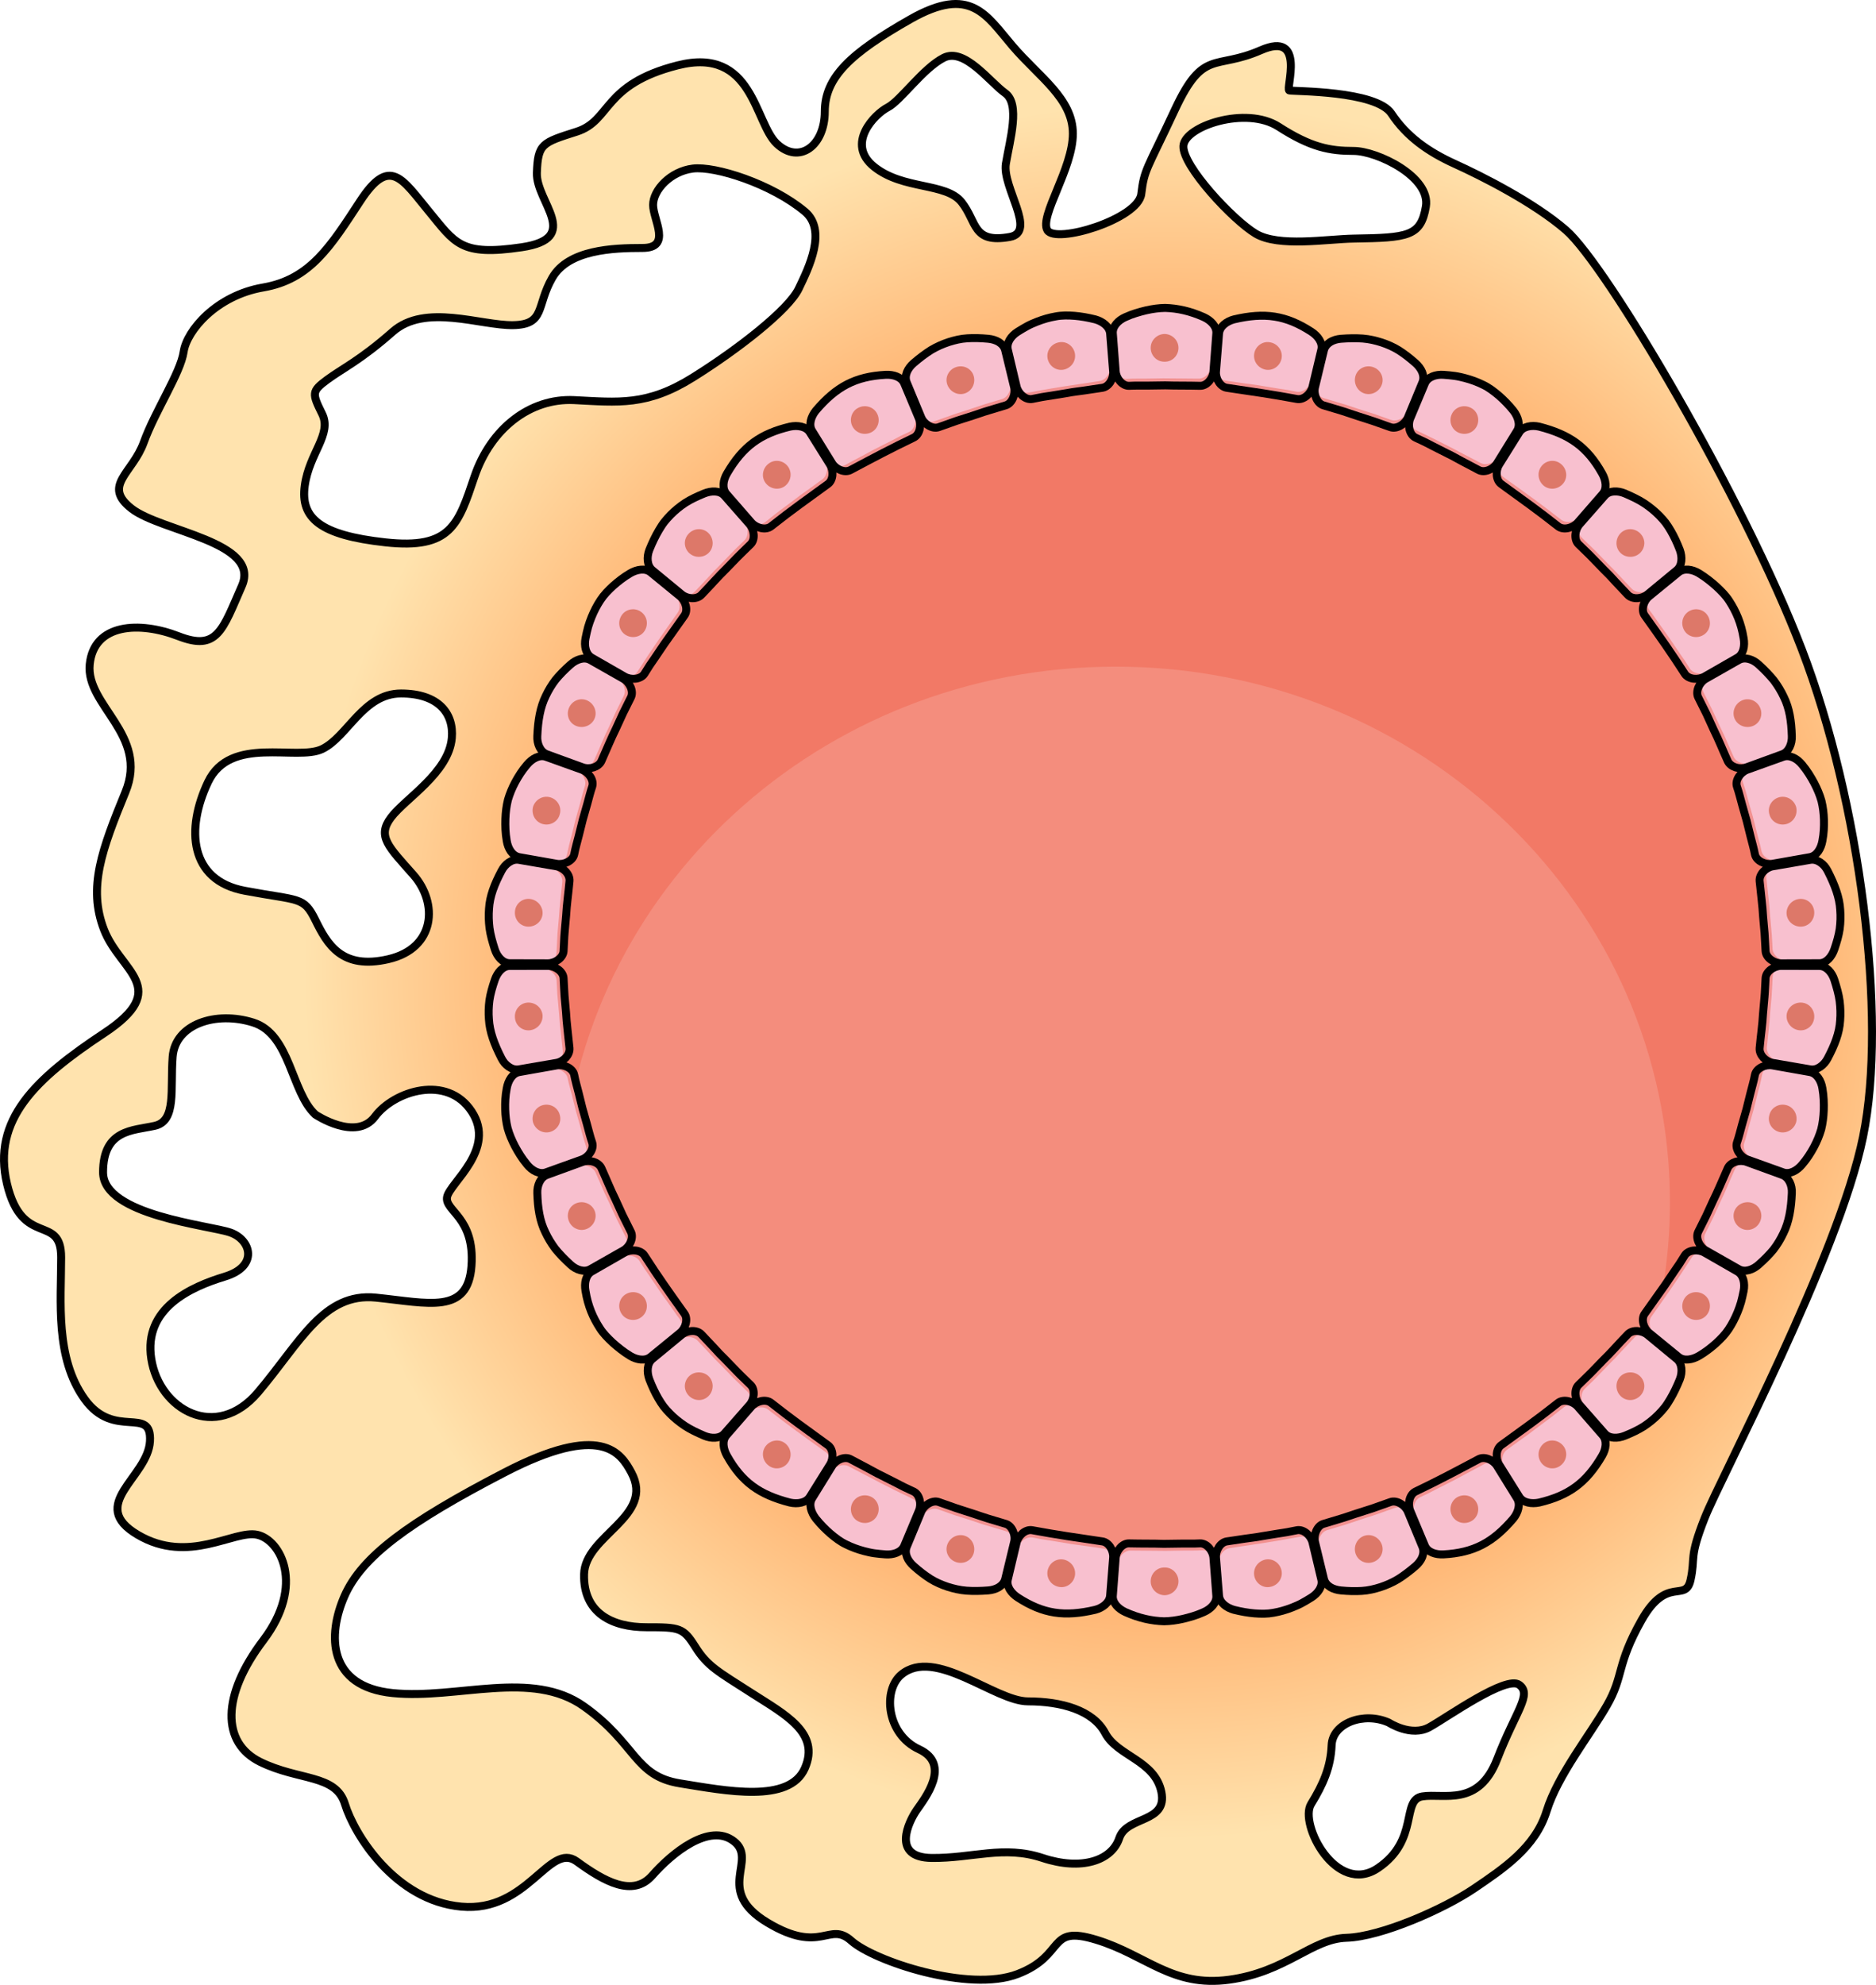 <?xml version="1.0" encoding="utf-8"?>
<!-- Generator: Adobe Illustrator 16.0.0, SVG Export Plug-In . SVG Version: 6.00 Build 0)  -->
<!DOCTYPE svg PUBLIC "-//W3C//DTD SVG 1.1//EN" "http://www.w3.org/Graphics/SVG/1.1/DTD/svg11.dtd">
<svg version="1.1" id="Layer_1" xmlns="http://www.w3.org/2000/svg" xmlns:xlink="http://www.w3.org/1999/xlink" x="0px" y="0px"
	 width="311.107px" height="329.015px" viewBox="0 0 311.107 329.015" enable-background="new 0 0 311.107 329.015"
	 xml:space="preserve">
<g>
	<radialGradient id="SVGID_1_" cx="194.226" cy="160.839" r="143.924" gradientUnits="userSpaceOnUse">
		<stop  offset="0.677" style="stop-color:#FFAC68"/>
		<stop  offset="1" style="stop-color:#FFE3AE"/>
	</radialGradient>
	<path fill="url(#SVGID_1_)" d="M298.804,107.627c-9.65-25.158-32.393-63.658-39.109-69.472
		c-5.361-4.642-14.051-8.996-18.453-10.995s-7.955-4.499-10.496-8.331s-16.254-3.666-16.932-3.832
		c-0.676-0.166,2.879-9.996-4.74-6.664c-7.619,3.333-9.482-0.332-14.221,9.83c-4.742,10.162-5.08,9.83-5.59,13.995
		c-0.506,4.165-14.221,8.33-15.576,5.997c-1.354-2.332,4.234-10.163,4.234-15.995s-5.586-9.372-9.988-14.516
		s-6.941-10.141-16.932-4.477c-9.988,5.664-14.222,9.663-14.222,15.327s-4.231,8.829-7.957,5.331
		c-3.726-3.499-3.894-16.161-16.425-12.995c-12.525,3.166-11.004,9.163-16.759,10.996c-5.758,1.832-6.434,1.999-6.604,6.83
		c-0.17,4.833,7.619,10.83-2.539,12.329c-10.158,1.5-11.004-0.666-15.408-5.997c-4.4-5.332-6.432-9.166-11.344-1.667
		c-4.908,7.499-8.295,12.995-16.083,14.328s-12.698,7.165-13.205,10.663c-0.509,3.499-4.741,9.827-6.604,14.992
		c-1.861,5.166-6.941,7.167-2.031,10.998c4.912,3.831,21.504,5.496,18.287,12.827c-3.218,7.331-4.066,10.83-10.498,8.331
		c-6.432-2.5-14.051-2.164-14.73,4.666c-0.676,6.829,9.82,11.659,5.926,21.155c-3.893,9.496-6.264,15.827-3.555,22.825
		c2.709,6.997,11.344,9.662,0,17.16c-11.344,7.496-18.623,14.327-16.084,24.989c2.541,10.662,8.975,4.831,8.975,12.161
		c0,7.331-1.017,16.66,3.893,23.491s11.174,0.999,10.836,6.997c-0.338,5.997-10.496,10.496-2.031,15.494s15.914-0.834,19.809,0
		c3.895,0.833,7.957,8.33,1.016,17.492c-6.941,9.163-6.941,16.992-0.51,20.159c6.436,3.166,12.53,1.999,14.055,6.997
		c1.523,4.998,8.295,15.994,19.301,16.993c11.003,1,14.561-10.828,19.131-7.497c4.571,3.331,9.31,5.996,12.526,2.331
		c3.217-3.664,9.482-8.828,13.546-5.663c4.063,3.164-3.386,8.128,5.587,13.494c8.973,5.367,10.158-0.334,13.883,2.999
		c3.725,3.332,19.471,8.628,27.598,5.498s4.74-8.198,13.035-5.664c8.297,2.534,12.529,7.903,22.012,6.617
		c9.479-1.286,13.711-6.785,19.469-6.951s16.254-4.83,21.162-8.163c4.912-3.332,10.162-6.829,12.021-12.827
		c1.863-5.997,7.113-12.495,9.99-17.493c2.879-4.998,1.523-6.663,5.756-14.16c4.234-7.497,7.281-2.834,8.127-6.665
		s-0.338-3.501,2.369-10.33c2.709-6.829,22.18-43.313,26.242-63.14C313.026,168.603,308.454,132.784,298.804,107.627z M34.5,129.628
		c3.705-7.795,14.711-3.442,18.928-5.467c4.219-2.024,6.79-9.211,13.064-9.211s8.795,3.354,8.436,7.389
		c-0.514,5.77-7.717,10.021-10.08,13.16c-2.367,3.138-0.414,4.858,3.703,9.515c4.113,4.657,3.701,12.147-4.117,13.969
		c-7.817,1.823-10.184-2.53-12.137-6.478c-1.955-3.948-2.572-3.139-11.729-4.859C31.414,145.925,30.797,137.422,34.5,129.628z
		 M42.816,230.756c-7.008,8.274-16.408,2.921-17.727-5.518c-1.322-8.438,6.596-11.932,12.201-13.635
		c5.609-1.704,4.372-6.087,0.908-7.303c-3.463-1.216-21.107-2.841-21.107-9.98s4.945-6.896,8.574-7.707
		c3.629-0.812,2.557-6.006,2.967-11.442c0.414-5.436,7.176-7.626,13.359-5.679c6.185,1.946,6.269,11.523,10.307,15.255
		c0,0,6.762,4.544,9.895,0.325c3.133-4.218,11.955-7.061,16.041-0.812c4.088,6.25-3.59,11.768-4.086,14.121
		c-0.494,2.354,4.617,3.326,4.041,11.44c-0.577,8.113-7.092,6.166-15.832,5.272C53.619,214.201,49.824,222.48,42.816,230.756z
		 M133.478,293.087c-2.561,5.879-13.111,3.74-20.713,2.518c-7.603-1.223-7.215-6.565-15.903-12.748
		c-8.688-6.183-20.947-1.146-31.73-2.216s-10.859-9.62-7.99-16.107c2.869-6.488,10.473-12.14,26.531-20.46
		c16.06-8.321,19.255-3.276,21.023,0c3.958,7.329-7.681,10.382-7.836,16.869c-0.154,6.488,4.733,8.783,10.319,8.783
		s6.131,0.076,8.146,3.282c2.019,3.206,3.725,4.047,9.31,7.635C130.22,284.229,136.038,287.208,133.478,293.087z M132.45,47.862
		c-1.67,3.472-9.936,9.961-17.551,14.712c-7.615,4.752-12.352,4.113-19.687,3.747c-7.338-0.365-13.84,4.754-16.533,12.703
		c-2.691,7.949-3.9,12.063-14.766,10.875c-10.865-1.188-14.115-4.021-13.371-9.412c0.742-5.393,4.549-8.498,2.878-11.88
		s-1.765-3.747,0.835-5.666c2.602-1.918,5.479-3.199,10.866-7.95c5.386-4.752,14.581-1.005,19.968-1.096
		c5.387-0.089,3.809-3.198,6.5-7.858c2.693-4.66,10.03-4.935,14.951-4.935c4.922,0,1.765-4.661,1.765-7.129
		c0-2.467,2.879-5.574,6.594-6.03c3.717-0.458,13.088,2.538,18.574,7.127C137.188,38.178,134.122,44.391,132.45,47.862z
		 M147.217,17.8c2.137-1.096,5.853-6.488,9.288-8.225c3.436-1.737,7.613,4.021,10.178,5.849c2.563,1.829,0.779,7.768,0.129,11.696
		c-0.65,3.93,5.188,11.339,0.65,12.155c-6.225,1.12-5.385-2.467-7.988-5.757c-2.6-3.29-9.656-2.011-14.484-5.85
		C140.161,23.831,145.081,18.896,147.217,17.8z M185.612,304.688c-1.242,3.74-6.285,5.42-12.725,3.281
		c-6.439-2.138-11.637,0.076-18.387,0c-6.748-0.075-3.801-6.03-2.482-7.939c1.319-1.909,5.818-7.558,0.389-10.077
		c-5.432-2.52-6.02-9.808-2.947-12.366c5.584-4.657,15.516,4.428,21.023,4.428s10.783,1.451,12.801,5.268
		c2.016,3.816,8.223,4.505,9.309,9.729C193.679,302.235,186.851,300.948,185.612,304.688z M208.229,38.727
		c-3.807-2.284-12.166-11.241-11.979-14.53c0.188-3.29,10.4-6.672,15.789-3.198c5.383,3.474,8.541,4.021,12.443,4.021
		c3.9,0,12.814,4.295,11.979,9.23c-0.836,4.935-2.973,5.159-11.979,5.3C220.042,39.618,212.04,41.011,208.229,38.727z
		 M248.296,291.558c-3.102,8.016-8.844,5.647-12.414,6.208c-3.568,0.56-0.465,7.228-7.367,11.884
		c-6.906,4.657-13.113-7.329-11.096-10.61c2.016-3.282,3.26-6.109,3.414-9.771c0.154-3.663,5.352-5.574,9.465-3.741
		c0,0,3.723,2.441,6.748,0.763c3.027-1.68,12.723-8.627,14.895-7.022C254.114,280.87,251.399,283.542,248.296,291.558z"/>
	
		<path fill="none" stroke="#000000" stroke-width="1.32" stroke-linecap="round" stroke-linejoin="round" stroke-miterlimit="10" d="
		M298.804,107.627c-9.65-25.158-32.393-63.658-39.109-69.472c-5.361-4.642-14.051-8.996-18.453-10.995s-7.955-4.499-10.496-8.331
		s-16.254-3.666-16.932-3.832c-0.676-0.166,2.879-9.996-4.74-6.664c-7.619,3.333-9.482-0.332-14.221,9.83
		c-4.742,10.162-5.08,9.83-5.59,13.995c-0.506,4.165-14.221,8.33-15.576,5.997c-1.354-2.332,4.234-10.163,4.234-15.995
		s-5.586-9.372-9.988-14.516s-6.941-10.141-16.932-4.477c-9.988,5.664-14.222,9.663-14.222,15.327s-4.231,8.829-7.957,5.331
		c-3.726-3.499-3.894-16.161-16.425-12.995c-12.525,3.166-11.004,9.163-16.759,10.996c-5.758,1.832-6.434,1.999-6.604,6.83
		c-0.17,4.833,7.619,10.83-2.539,12.329c-10.158,1.5-11.004-0.666-15.408-5.997c-4.4-5.332-6.432-9.166-11.344-1.667
		c-4.908,7.499-8.295,12.995-16.083,14.328s-12.698,7.165-13.205,10.663c-0.509,3.499-4.741,9.827-6.604,14.992
		c-1.861,5.166-6.941,7.167-2.031,10.998c4.912,3.831,21.504,5.496,18.287,12.827c-3.218,7.331-4.066,10.83-10.498,8.331
		c-6.432-2.5-14.051-2.164-14.73,4.666c-0.676,6.829,9.82,11.659,5.926,21.155c-3.893,9.496-6.264,15.827-3.555,22.825
		c2.709,6.997,11.344,9.662,0,17.16c-11.344,7.496-18.623,14.327-16.084,24.989c2.541,10.662,8.975,4.831,8.975,12.161
		c0,7.331-1.017,16.66,3.893,23.491s11.174,0.999,10.836,6.997c-0.338,5.997-10.496,10.496-2.031,15.494s15.914-0.834,19.809,0
		c3.895,0.833,7.957,8.33,1.016,17.492c-6.941,9.163-6.941,16.992-0.51,20.159c6.436,3.166,12.53,1.999,14.055,6.997
		c1.523,4.998,8.295,15.994,19.301,16.993c11.003,1,14.561-10.828,19.131-7.497c4.571,3.331,9.31,5.996,12.526,2.331
		c3.217-3.664,9.482-8.828,13.546-5.663c4.063,3.164-3.386,8.128,5.587,13.494c8.973,5.367,10.158-0.334,13.883,2.999
		c3.725,3.332,19.471,8.628,27.598,5.498s4.74-8.198,13.035-5.664c8.297,2.534,12.529,7.903,22.012,6.617
		c9.479-1.286,13.711-6.785,19.469-6.951s16.254-4.83,21.162-8.163c4.912-3.332,10.162-6.829,12.021-12.827
		c1.863-5.997,7.113-12.495,9.99-17.493c2.879-4.998,1.523-6.663,5.756-14.16c4.234-7.497,7.281-2.834,8.127-6.665
		s-0.338-3.501,2.369-10.33c2.709-6.829,22.18-43.313,26.242-63.14C313.026,168.603,308.454,132.784,298.804,107.627z M34.5,129.628
		c3.705-7.795,14.711-3.442,18.928-5.467c4.219-2.024,6.79-9.211,13.064-9.211s8.795,3.354,8.436,7.389
		c-0.514,5.77-7.717,10.021-10.08,13.16c-2.367,3.138-0.414,4.858,3.703,9.515c4.113,4.657,3.701,12.147-4.117,13.969
		c-7.817,1.823-10.184-2.53-12.137-6.478c-1.955-3.948-2.572-3.139-11.729-4.859C31.414,145.925,30.797,137.422,34.5,129.628z
		 M42.816,230.756c-7.008,8.274-16.408,2.921-17.727-5.518c-1.322-8.438,6.596-11.932,12.201-13.635
		c5.609-1.704,4.372-6.087,0.908-7.303c-3.463-1.216-21.107-2.841-21.107-9.98s4.945-6.896,8.574-7.707
		c3.629-0.812,2.557-6.006,2.967-11.442c0.414-5.436,7.176-7.626,13.359-5.679c6.185,1.946,6.269,11.523,10.307,15.255
		c0,0,6.762,4.544,9.895,0.325c3.133-4.218,11.955-7.061,16.041-0.812c4.088,6.25-3.59,11.768-4.086,14.121
		c-0.494,2.354,4.617,3.326,4.041,11.44c-0.577,8.113-7.092,6.166-15.832,5.272C53.619,214.201,49.824,222.48,42.816,230.756z
		 M133.478,293.087c-2.561,5.879-13.111,3.74-20.713,2.518c-7.603-1.223-7.215-6.565-15.903-12.748
		c-8.688-6.183-20.947-1.146-31.73-2.216s-10.859-9.62-7.99-16.107c2.869-6.488,10.473-12.14,26.531-20.46
		c16.06-8.321,19.255-3.276,21.023,0c3.958,7.329-7.681,10.382-7.836,16.869c-0.154,6.488,4.733,8.783,10.319,8.783
		s6.131,0.076,8.146,3.282c2.019,3.206,3.725,4.047,9.31,7.635C130.22,284.229,136.038,287.208,133.478,293.087z M132.45,47.862
		c-1.67,3.472-9.936,9.961-17.551,14.712c-7.615,4.752-12.352,4.113-19.687,3.747c-7.338-0.365-13.84,4.754-16.533,12.703
		c-2.691,7.949-3.9,12.063-14.766,10.875c-10.865-1.188-14.115-4.021-13.371-9.412c0.742-5.393,4.549-8.498,2.878-11.88
		s-1.765-3.747,0.835-5.666c2.602-1.918,5.479-3.199,10.866-7.95c5.386-4.752,14.581-1.005,19.968-1.096
		c5.387-0.089,3.809-3.198,6.5-7.858c2.693-4.66,10.03-4.935,14.951-4.935c4.922,0,1.765-4.661,1.765-7.129
		c0-2.467,2.879-5.574,6.594-6.03c3.717-0.458,13.088,2.538,18.574,7.127C137.188,38.178,134.122,44.391,132.45,47.862z
		 M147.217,17.8c2.137-1.096,5.853-6.488,9.288-8.225c3.436-1.737,7.613,4.021,10.178,5.849c2.563,1.829,0.779,7.768,0.129,11.696
		c-0.65,3.93,5.188,11.339,0.65,12.155c-6.225,1.12-5.385-2.467-7.988-5.757c-2.6-3.29-9.656-2.011-14.484-5.85
		C140.161,23.831,145.081,18.896,147.217,17.8z M185.612,304.688c-1.242,3.74-6.285,5.42-12.725,3.281
		c-6.439-2.138-11.637,0.076-18.387,0c-6.748-0.075-3.801-6.03-2.482-7.939c1.319-1.909,5.818-7.558,0.389-10.077
		c-5.432-2.52-6.02-9.808-2.947-12.366c5.584-4.657,15.516,4.428,21.023,4.428s10.783,1.451,12.801,5.268
		c2.016,3.816,8.223,4.505,9.309,9.729C193.679,302.235,186.851,300.948,185.612,304.688z M208.229,38.727
		c-3.807-2.284-12.166-11.241-11.979-14.53c0.188-3.29,10.4-6.672,15.789-3.198c5.383,3.474,8.541,4.021,12.443,4.021
		c3.9,0,12.814,4.295,11.979,9.23c-0.836,4.935-2.973,5.159-11.979,5.3C220.042,39.618,212.04,41.011,208.229,38.727z
		 M248.296,291.558c-3.102,8.016-8.844,5.647-12.414,6.208c-3.568,0.56-0.465,7.228-7.367,11.884
		c-6.906,4.657-13.113-7.329-11.096-10.61c2.016-3.282,3.26-6.109,3.414-9.771c0.154-3.663,5.352-5.574,9.465-3.741
		c0,0,3.723,2.441,6.748,0.763c3.027-1.68,12.723-8.627,14.895-7.022C254.114,280.87,251.399,283.542,248.296,291.558z"/>
	<g>
		<ellipse fill="#F48D7D" cx="193.127" cy="159.89" rx="106.045" ry="102.434"/>
	</g>
	<g>
		<path fill="#F27966" d="M185.034,110.501c50.756,0,91.902,39.745,91.902,88.773c0,10.263-1.809,20.116-5.125,29.286
			c17.004-18.168,27.361-42.251,27.361-68.671c0-56.573-47.479-102.435-106.045-102.435c-58.568,0-106.046,45.861-106.046,102.435
			c0,12.121,2.186,23.748,6.188,34.54C95.873,147.655,135.96,110.501,185.034,110.501z"/>
	</g>
	<g>
		<g>
			<path fill="#F8C0CF" d="M293.991,176.184c-0.584-0.101-1.162-0.435-1.572-0.878c-0.402-0.444-0.654-0.999-0.609-1.567
				c0.188-2.108,0.465-3.864,0.559-5.681c0.08-0.903,0.16-1.816,0.246-2.789c0.09-0.97,0.105-2,0.18-3.132
				c0.064-1.133,1.42-2.033,2.604-2.036l6.307,0.014c1.184-0.001,2.096,1.084,2.492,2.295c0.4,1.252,0.734,2.419,0.881,3.529
				c0.137,1.109,0.164,2.166,0.082,3.205c-0.117,2.08-0.902,4.071-2.07,6.283c-0.289,0.558-0.719,1.068-1.23,1.409
				c-0.504,0.343-1.07,0.519-1.654,0.418L293.991,176.184z"/>
			<path fill="#F29190" d="M301.372,177.102l-6.174-1.042c-1.172-0.204-2.285-1.319-2.193-2.465
				c0.205-2.132,0.449-3.915,0.551-5.753c0.08-0.915,0.162-1.84,0.248-2.823c0.051-0.983,0.105-2.024,0.164-3.173
				c0.041-0.738,0.615-1.372,1.332-1.741c-1.16,0.052-2.443,0.931-2.506,2.032c-0.074,1.132-0.09,2.162-0.18,3.132
				c-0.086,0.973-0.166,1.886-0.246,2.789c-0.094,1.816-0.371,3.572-0.559,5.681c-0.045,0.568,0.207,1.123,0.609,1.567
				c0.41,0.443,0.988,0.777,1.572,0.878l6.213,1.07C300.606,177.323,301.001,177.259,301.372,177.102z"/>
			<path fill="none" stroke="#000000" stroke-width="1.32" stroke-miterlimit="10" d="M293.991,176.184
				c-0.584-0.101-1.162-0.435-1.572-0.878c-0.402-0.444-0.654-0.999-0.609-1.567c0.188-2.108,0.465-3.864,0.559-5.681
				c0.08-0.903,0.16-1.816,0.246-2.789c0.09-0.97,0.105-2,0.18-3.132c0.064-1.133,1.42-2.033,2.604-2.036l6.307,0.014
				c1.184-0.001,2.096,1.084,2.492,2.295c0.4,1.252,0.734,2.419,0.881,3.529c0.137,1.109,0.164,2.166,0.082,3.205
				c-0.117,2.08-0.902,4.071-2.07,6.283c-0.289,0.558-0.719,1.068-1.23,1.409c-0.504,0.343-1.07,0.519-1.654,0.418L293.991,176.184z
				"/>
			<g>
				<path fill="#DD7869" d="M298.368,170.771c-1.246-0.143-2.178-1.256-2.088-2.489c0.098-1.232,1.203-2.171,2.473-2.097
					c1.268,0.074,2.213,1.189,2.109,2.492C300.767,169.979,299.646,170.916,298.368,170.771z"/>
			</g>
		</g>
		<g>
			<path fill="#F8C0CF" d="M289.767,192.193c-1.111-0.405-2.066-1.707-1.725-2.788c0.342-1,0.563-1.949,0.814-2.851
				c0.248-0.902,0.494-1.766,0.752-2.636c0.219-0.88,0.439-1.769,0.676-2.715c0.234-0.944,0.537-1.932,0.748-3.044
				c0.238-1.107,1.715-1.763,2.881-1.563l6.209,1.099c1.168,0.202,1.895,1.433,2.096,2.697c0.232,1.315,0.258,2.502,0.225,3.625
				c-0.041,1.121-0.174,2.172-0.424,3.184c-0.293,1-0.691,1.964-1.205,2.926c-0.52,0.96-1.123,1.93-1.955,2.896
				c-0.818,0.984-2.045,1.705-3.156,1.302L289.767,192.193z"/>
			<path fill="#F29190" d="M296.87,194.374l-5.898-2.096c-1.113-0.401-2.064-1.71-1.719-2.803c0.346-1.014,0.543-1.983,0.811-2.892
				c0.256-0.914,0.502-1.788,0.748-2.672c0.221-0.892,0.445-1.792,0.682-2.75c0.125-0.477,0.254-0.968,0.387-1.478
				c0.133-0.511,0.229-1.05,0.354-1.609c0.156-0.722,0.818-1.248,1.582-1.489c-1.148-0.149-2.551,0.497-2.783,1.574
				c-0.211,1.112-0.514,2.1-0.748,3.044c-0.236,0.946-0.457,1.835-0.676,2.715c-0.258,0.87-0.504,1.733-0.752,2.636
				c-0.252,0.901-0.473,1.851-0.814,2.851c-0.342,1.081,0.613,2.383,1.725,2.788l5.936,2.132
				C296.085,194.463,296.481,194.467,296.87,194.374z"/>
			<path fill="none" stroke="#000000" stroke-width="1.32" stroke-miterlimit="10" d="M289.767,192.193
				c-1.111-0.405-2.066-1.707-1.725-2.788c0.342-1,0.563-1.949,0.814-2.851c0.248-0.902,0.494-1.766,0.752-2.636
				c0.219-0.88,0.439-1.769,0.676-2.715c0.234-0.944,0.537-1.932,0.748-3.044c0.238-1.107,1.715-1.763,2.881-1.563l6.209,1.099
				c1.168,0.202,1.895,1.433,2.096,2.697c0.232,1.315,0.258,2.502,0.225,3.625c-0.041,1.121-0.174,2.172-0.424,3.184
				c-0.293,1-0.691,1.964-1.205,2.926c-0.52,0.96-1.123,1.93-1.955,2.896c-0.818,0.984-2.045,1.705-3.156,1.302L289.767,192.193z"/>
			<g>
				<path fill="#DD7869" d="M294.999,187.616c-1.219-0.36-1.922-1.613-1.574-2.8c0.285-1.202,1.52-1.939,2.756-1.646
					c1.236,0.292,1.992,1.56,1.688,2.829C297.505,187.253,296.216,187.976,294.999,187.616z"/>
			</g>
		</g>
		<g>
			<path fill="#F8C0CF" d="M282.86,207.252c-1.016-0.583-1.732-2.031-1.242-3.056c0.475-0.948,0.908-1.819,1.326-2.656
				c0.391-0.852,0.764-1.668,1.143-2.493c0.809-1.63,1.51-3.344,2.432-5.416c0.238-0.518,0.74-0.873,1.309-1.058
				c0.576-0.182,1.244-0.184,1.801,0.019l5.924,2.157c1.1,0.396,1.672,1.76,1.596,3.018c-0.113,2.625-0.482,4.787-1.402,6.655
				c-0.443,0.941-0.977,1.834-1.639,2.696c-0.697,0.846-1.51,1.668-2.453,2.499c-0.945,0.845-2.271,1.347-3.311,0.751
				L282.86,207.252z"/>
			<path fill="#F29190" d="M289.493,210.622l-5.451-3.075c-1.018-0.58-1.756-2.047-1.248-3.077c0.477-0.963,0.912-1.846,1.332-2.693
				c0.395-0.864,0.771-1.691,1.154-2.527c0.822-1.647,1.5-3.397,2.445-5.49c0.314-0.67,1.01-1.093,1.809-1.196
				c-1.123-0.352-2.545,0.068-3.016,1.068c-0.922,2.072-1.623,3.786-2.432,5.416c-0.379,0.825-0.752,1.642-1.143,2.493
				c-0.418,0.837-0.852,1.708-1.326,2.656c-0.49,1.024,0.227,2.473,1.242,3.056l5.482,3.116
				C288.696,210.569,289.089,210.644,289.493,210.622z"/>
			<path fill="none" stroke="#000000" stroke-width="1.32" stroke-miterlimit="10" d="M282.86,207.252
				c-1.016-0.583-1.732-2.031-1.242-3.056c0.475-0.948,0.908-1.819,1.326-2.656c0.391-0.852,0.764-1.668,1.143-2.493
				c0.809-1.63,1.51-3.344,2.432-5.416c0.238-0.518,0.74-0.873,1.309-1.058c0.576-0.182,1.244-0.184,1.801,0.019l5.924,2.157
				c1.1,0.396,1.672,1.76,1.596,3.018c-0.113,2.625-0.482,4.787-1.402,6.655c-0.443,0.941-0.977,1.834-1.639,2.696
				c-0.697,0.846-1.51,1.668-2.453,2.499c-0.945,0.845-2.271,1.347-3.311,0.751L282.86,207.252z"/>
			<g>
				<path fill="#DD7869" d="M288.802,203.639c-1.137-0.563-1.637-1.93-1.111-3.05c0.523-1.121,1.902-1.618,3.053-1.123
					c1.182,0.509,1.672,1.871,1.121,3.055C291.312,203.703,289.94,204.204,288.802,203.639z"/>
			</g>
		</g>
		<g>
			<path fill="#F8C0CF" d="M273.462,220.914c-0.914-0.754-1.371-2.298-0.682-3.201c1.232-1.735,2.26-3.186,3.311-4.665
				c0.508-0.754,1.023-1.514,1.57-2.323c0.273-0.403,0.57-0.81,0.855-1.245c0.277-0.441,0.566-0.898,0.869-1.379
				c0.609-0.957,2.229-1.071,3.258-0.485l5.469,3.139c1.029,0.587,1.289,1.985,1.041,3.237c-0.129,0.648-0.27,1.264-0.426,1.851
				c-0.162,0.582-0.367,1.118-0.574,1.639c-0.42,1.037-0.91,1.973-1.484,2.839c-0.57,0.871-1.305,1.616-2.105,2.352
				c-0.82,0.72-1.711,1.431-2.803,2.072c-1.104,0.648-2.502,0.913-3.416,0.161L273.462,220.914z"/>
			<path fill="#F29190" d="M279.431,225.343l-4.859-3.945c-0.916-0.75-1.369-2.3-0.672-3.213c2.463-3.513,4.186-5.879,6.648-9.755
				c0.396-0.624,1.205-0.894,2.01-0.86c-1.033-0.53-2.578-0.399-3.172,0.531c-0.303,0.48-0.592,0.938-0.869,1.379
				c-0.285,0.436-0.582,0.842-0.855,1.245c-0.547,0.81-1.063,1.569-1.57,2.323c-1.051,1.479-2.078,2.93-3.311,4.665
				c-0.689,0.903-0.232,2.447,0.682,3.201l4.883,3.99C278.659,225.162,279.032,225.299,279.431,225.343z"/>
			<path fill="none" stroke="#000000" stroke-width="1.32" stroke-miterlimit="10" d="M273.462,220.914
				c-0.914-0.754-1.371-2.298-0.682-3.201c1.232-1.735,2.26-3.186,3.311-4.665c0.508-0.754,1.023-1.514,1.57-2.323
				c0.273-0.403,0.57-0.81,0.855-1.245c0.277-0.441,0.566-0.898,0.869-1.379c0.609-0.957,2.229-1.071,3.258-0.485l5.469,3.139
				c1.029,0.587,1.289,1.985,1.041,3.237c-0.129,0.648-0.27,1.264-0.426,1.851c-0.162,0.582-0.367,1.118-0.574,1.639
				c-0.42,1.037-0.91,1.973-1.484,2.839c-0.57,0.871-1.305,1.616-2.105,2.352c-0.82,0.72-1.711,1.431-2.803,2.072
				c-1.104,0.648-2.502,0.913-3.416,0.161L273.462,220.914z"/>
			<g>
				<path fill="#DD7869" d="M279.933,218.354c-1.037-0.757-1.234-2.145-0.555-3.178c0.684-1.031,2.102-1.306,3.166-0.612
					c1.064,0.692,1.342,2.136,0.621,3.223C282.444,218.876,280.948,219.095,279.933,218.354z"/>
			</g>
		</g>
		<g>
			<path fill="#F8C0CF" d="M261.954,232.872c-0.777-0.893-0.988-2.508-0.178-3.305c0.752-0.749,1.471-1.411,2.127-2.082
				c0.648-0.681,1.275-1.329,1.916-1.977c1.313-1.266,2.521-2.68,4.105-4.312c0.768-0.838,2.348-0.71,3.271,0.044l4.863,4.012
				c0.912,0.745,0.971,2.198,0.512,3.383c-0.492,1.214-1.012,2.292-1.582,3.259c-0.287,0.48-0.574,0.946-0.902,1.364
				c-0.33,0.414-0.676,0.805-1.041,1.175c-0.729,0.739-1.533,1.396-2.438,1.994c-0.914,0.589-1.969,1.075-3.129,1.551
				c-1.178,0.477-2.586,0.524-3.365-0.368L261.954,232.872z"/>
			<path fill="#F29190" d="M267.108,238.216l-4.145-4.689c-0.779-0.891-0.986-2.509-0.164-3.315c0.756-0.763,1.5-1.415,2.143-2.117
				c0.662-0.683,1.295-1.338,1.938-2c0.324-0.326,0.65-0.655,0.982-0.99c0.318-0.348,0.643-0.7,0.979-1.064
				c0.676-0.719,1.391-1.479,2.182-2.318c0.484-0.56,1.314-0.7,2.094-0.538c-0.934-0.7-2.443-0.8-3.191,0.015
				c-1.584,1.632-2.793,3.046-4.105,4.312c-0.641,0.647-1.268,1.296-1.916,1.977c-0.656,0.671-1.375,1.333-2.127,2.082
				c-0.811,0.797-0.6,2.412,0.178,3.305l4.16,4.738C266.384,237.917,266.728,238.111,267.108,238.216z"/>
			<path fill="none" stroke="#000000" stroke-width="1.32" stroke-miterlimit="10" d="M261.954,232.872
				c-0.777-0.893-0.988-2.508-0.178-3.305c0.752-0.749,1.471-1.411,2.127-2.082c0.648-0.681,1.275-1.329,1.916-1.977
				c1.313-1.266,2.521-2.68,4.105-4.312c0.768-0.838,2.348-0.71,3.271,0.044l4.863,4.012c0.912,0.745,0.971,2.198,0.512,3.383
				c-0.492,1.214-1.012,2.292-1.582,3.259c-0.287,0.48-0.574,0.946-0.902,1.364c-0.33,0.414-0.676,0.805-1.041,1.175
				c-0.729,0.739-1.533,1.396-2.438,1.994c-0.914,0.589-1.969,1.075-3.129,1.551c-1.178,0.477-2.586,0.524-3.365-0.368
				L261.954,232.872z"/>
			<g>
				<path fill="#DD7869" d="M268.745,231.395c-0.889-0.908-0.904-2.358-0.035-3.239c0.438-0.443,1.02-0.663,1.609-0.673
					c0.576-0.02,1.168,0.181,1.635,0.612c0.465,0.432,0.713,1.016,0.734,1.615c0.008,0.589-0.221,1.184-0.678,1.647
					C271.097,232.286,269.632,232.302,268.745,231.395z"/>
			</g>
		</g>
		<g>
			<path fill="#F8C0CF" d="M248.608,242.757c-0.623-1.008-0.553-2.611,0.393-3.243c3.432-2.506,5.814-4.153,9.383-6.979
				c0.893-0.704,2.465-0.28,3.246,0.608l4.141,4.756c0.781,0.89,0.568,2.293-0.076,3.389c-2.66,4.562-5.592,6.615-10.455,7.773
				c-1.252,0.257-2.666,0.049-3.291-0.957L248.608,242.757z"/>
			<path fill="#F29190" d="M252.837,248.872l-3.332-5.3c-0.629-1.011-0.543-2.598,0.398-3.264c0.871-0.632,1.672-1.212,2.439-1.77
				c0.391-0.274,0.77-0.543,1.148-0.809c0.367-0.281,0.73-0.561,1.096-0.842c0.74-0.551,1.486-1.106,2.281-1.699
				c0.803-0.577,1.596-1.262,2.508-1.965c0.582-0.458,1.436-0.447,2.186-0.152c-0.803-0.839-2.309-1.222-3.178-0.537
				c-3.568,2.825-5.951,4.473-9.383,6.979c-0.945,0.632-1.016,2.235-0.393,3.243l3.34,5.348
				C252.165,248.451,252.474,248.7,252.837,248.872z"/>
			<path fill="none" stroke="#000000" stroke-width="1.32" stroke-miterlimit="10" d="M248.608,242.757
				c-0.623-1.008-0.553-2.611,0.393-3.243c3.432-2.506,5.814-4.153,9.383-6.979c0.893-0.704,2.465-0.28,3.246,0.608l4.141,4.756
				c0.781,0.89,0.568,2.293-0.076,3.389c-2.66,4.562-5.592,6.615-10.455,7.773c-1.252,0.257-2.666,0.049-3.291-0.957
				L248.608,242.757z"/>
			<g>
				<path fill="#DD7869" d="M255.567,242.423c-0.732-1.044-0.479-2.433,0.494-3.199c0.986-0.749,2.42-0.544,3.201,0.457
					c0.783,1.002,0.574,2.452-0.465,3.24C257.772,243.726,256.292,243.458,255.567,242.423z"/>
			</g>
		</g>
		<g>
			<path fill="#F8C0CF" d="M233.862,250.4c-0.455-1.095-0.137-2.685,0.893-3.173c3.832-1.839,6.389-3.2,10.41-5.336
				c0.984-0.571,2.457,0.083,3.084,1.087l3.318,5.362c0.625,1.005,0.199,2.373-0.602,3.369c-3.402,3.992-6.561,5.667-11.586,5.942
				c-1.271,0.067-2.625-0.345-3.08-1.438L233.862,250.4z"/>
			<path fill="#F29190" d="M237.052,257.108l-2.439-5.765c-0.457-1.092-0.133-2.685,0.908-3.179
				c0.486-0.229,0.953-0.448,1.406-0.661c0.443-0.231,0.873-0.457,1.295-0.678c0.85-0.43,1.664-0.841,2.488-1.258
				c0.832-0.397,1.631-0.88,2.512-1.335c0.865-0.478,1.814-0.925,2.809-1.507c0.641-0.372,1.475-0.234,2.164,0.172
				c-0.656-0.957-2.072-1.563-3.029-1.007c-4.021,2.136-6.578,3.497-10.41,5.336c-1.029,0.488-1.348,2.078-0.893,3.173l2.438,5.814
				C236.458,256.591,236.722,256.886,237.052,257.108z"/>
			<path fill="none" stroke="#000000" stroke-width="1.32" stroke-miterlimit="10" d="M233.862,250.4
				c-0.455-1.095-0.137-2.685,0.893-3.173c3.832-1.839,6.389-3.2,10.41-5.336c0.984-0.571,2.457,0.083,3.084,1.087l3.318,5.362
				c0.625,1.005,0.199,2.373-0.602,3.369c-3.402,3.992-6.561,5.667-11.586,5.942c-1.271,0.067-2.625-0.345-3.08-1.438L233.862,250.4
				z"/>
			<g>
				<path fill="#DD7869" d="M240.776,251.17c-0.553-1.144-0.102-2.516,1.01-3.065c1.119-0.532,2.465-0.167,3.082,0.963
					c0.602,1.098,0.199,2.564-0.977,3.127C242.722,252.772,241.327,252.313,240.776,251.17z"/>
			</g>
		</g>
		<g>
			<path fill="#F8C0CF" d="M218.075,255.585c-0.139-0.575-0.061-1.236,0.186-1.787c0.246-0.565,0.654-1.036,1.201-1.203
				c1.021-0.309,1.957-0.591,2.855-0.861c0.904-0.259,1.748-0.585,2.619-0.857c0.869-0.277,1.748-0.559,2.682-0.856
				c0.92-0.326,1.895-0.672,2.971-1.053c0.541-0.188,1.146-0.052,1.68,0.265c0.527,0.307,0.977,0.79,1.205,1.338l2.416,5.825
				c0.225,0.544,0.186,1.147-0.035,1.71c-0.227,0.553-0.633,1.072-1.111,1.484c-0.996,0.854-1.953,1.575-2.904,2.173
				c-0.959,0.571-1.922,0.987-2.906,1.313c-0.988,0.311-1.99,0.562-3.08,0.626c-1.088,0.07-2.24,0.041-3.486-0.078
				c-0.629-0.061-1.262-0.239-1.771-0.552c-0.512-0.329-0.898-0.781-1.037-1.356L218.075,255.585z"/>
			<path fill="#F29190" d="M220.159,262.728l-1.49-6.08c-0.273-1.137,0.299-2.666,1.398-3.011c1.033-0.311,1.979-0.596,2.889-0.869
				c0.904-0.302,1.77-0.59,2.645-0.882c0.875-0.297,1.775-0.545,2.707-0.882c0.93-0.33,1.916-0.679,3.006-1.064
				c0.701-0.242,1.512,0.048,2.119,0.541c-0.246-0.527-0.693-0.983-1.211-1.274c-0.52-0.299-1.107-0.422-1.633-0.239
				c-1.076,0.381-2.051,0.727-2.971,1.053c-0.934,0.298-1.813,0.579-2.682,0.856c-0.871,0.272-1.715,0.599-2.619,0.857
				c-0.898,0.271-1.834,0.553-2.855,0.861c-0.547,0.167-0.955,0.638-1.201,1.203c-0.246,0.551-0.324,1.212-0.186,1.787l1.482,6.13
				C219.653,262.111,219.868,262.447,220.159,262.728z"/>
			<path fill="none" stroke="#000000" stroke-width="1.32" stroke-miterlimit="10" d="M218.075,255.585
				c-0.139-0.575-0.061-1.236,0.186-1.787c0.246-0.565,0.654-1.036,1.201-1.203c1.021-0.309,1.957-0.591,2.855-0.861
				c0.904-0.259,1.748-0.585,2.619-0.857c0.869-0.277,1.748-0.559,2.682-0.856c0.92-0.326,1.895-0.672,2.971-1.053
				c0.541-0.188,1.146-0.052,1.68,0.265c0.527,0.307,0.977,0.79,1.205,1.338l2.416,5.825c0.225,0.544,0.186,1.147-0.035,1.71
				c-0.227,0.553-0.633,1.072-1.111,1.484c-0.996,0.854-1.953,1.575-2.904,2.173c-0.959,0.571-1.922,0.987-2.906,1.313
				c-0.988,0.311-1.99,0.562-3.08,0.626c-1.088,0.07-2.24,0.041-3.486-0.078c-0.629-0.061-1.262-0.239-1.771-0.552
				c-0.512-0.329-0.898-0.781-1.037-1.356L218.075,255.585z"/>
			<g>
				<path fill="#DD7869" d="M224.784,257.467c-0.363-1.217,0.297-2.517,1.475-2.901s2.477,0.273,2.9,1.471s-0.236,2.496-1.475,2.901
					S225.147,258.684,224.784,257.467z"/>
			</g>
		</g>
		<g>
			<path fill="#F8C0CF" d="M201.655,258.187c-0.09-1.185,0.715-2.564,1.848-2.697c1.055-0.157,2.023-0.302,2.953-0.44
				s1.832-0.225,2.729-0.401c0.9-0.147,1.811-0.297,2.779-0.455c0.482-0.078,0.984-0.139,1.5-0.235
				c0.512-0.101,1.045-0.205,1.605-0.313c1.119-0.217,2.314,0.883,2.592,2.033l1.457,6.136c0.277,1.15-0.561,2.3-1.637,2.978
				c-0.557,0.352-1.1,0.67-1.633,0.959c-0.531,0.286-1.061,0.5-1.58,0.709c-1.037,0.404-2.051,0.691-3.07,0.867
				c-1.02,0.196-2.061,0.183-3.143,0.1c-1.084-0.09-2.213-0.287-3.424-0.588c-1.227-0.341-2.385-1.188-2.475-2.364L201.655,258.187z
				"/>
			<path fill="#F29190" d="M202.591,265.563l-0.516-6.238c-0.094-1.191,0.717-2.549,1.859-2.715
				c4.258-0.641,7.166-1.032,11.693-1.897c0.729-0.141,1.48,0.263,2.006,0.87c-0.318-1.115-1.477-2.15-2.564-1.939
				c-0.561,0.108-1.094,0.213-1.605,0.313c-0.516,0.097-1.018,0.157-1.5,0.235c-0.969,0.158-1.879,0.308-2.779,0.455
				c-0.896,0.177-1.799,0.263-2.729,0.401s-1.898,0.283-2.953,0.44c-1.133,0.133-1.938,1.513-1.848,2.697l0.502,6.286
				C202.188,264.88,202.349,265.243,202.591,265.563z"/>
			<path fill="none" stroke="#000000" stroke-width="1.32" stroke-miterlimit="10" d="M201.655,258.187
				c-0.09-1.185,0.715-2.564,1.848-2.697c1.055-0.157,2.023-0.302,2.953-0.44s1.832-0.225,2.729-0.401
				c0.9-0.147,1.811-0.297,2.779-0.455c0.482-0.078,0.984-0.139,1.5-0.235c0.512-0.101,1.045-0.205,1.605-0.313
				c1.119-0.217,2.314,0.883,2.592,2.033l1.457,6.136c0.277,1.15-0.561,2.3-1.637,2.978c-0.557,0.352-1.1,0.67-1.633,0.959
				c-0.531,0.286-1.061,0.5-1.58,0.709c-1.037,0.404-2.051,0.691-3.07,0.867c-1.02,0.196-2.061,0.183-3.143,0.1
				c-1.084-0.09-2.213-0.287-3.424-0.588c-1.227-0.341-2.385-1.188-2.475-2.364L201.655,258.187z"/>
			<g>
				<path fill="#DD7869" d="M207.985,261.1c-0.168-1.272,0.701-2.368,1.92-2.603c1.223-0.211,2.396,0.631,2.627,1.881
					c0.227,1.25-0.629,2.441-1.912,2.663C209.339,263.286,208.149,262.345,207.985,261.1z"/>
			</g>
		</g>
		<g>
			<path fill="#F8C0CF" d="M185.022,258.218c0.094-1.181,1.102-2.439,2.24-2.391c2.129,0.055,3.922,0.012,5.75,0.075
				c0.914-0.013,1.838-0.026,2.82-0.04c0.979-0.023,2.021,0.031,3.158-0.035c1.141-0.051,2.148,1.21,2.242,2.391l0.477,6.288
				c0.092,1.18-0.914,2.195-2.082,2.708c-1.209,0.55-2.344,0.857-3.432,1.123c-1.086,0.246-2.129,0.389-3.164,0.403
				c-2.068-0.064-4.109-0.505-6.404-1.526c-1.158-0.532-2.176-1.528-2.082-2.708L185.022,258.218z"/>
			<path fill="#F29190" d="M184.808,265.647l0.453-6.243c0.092-1.181,1.104-2.439,2.258-2.39c2.164,0.02,3.969,0.035,5.814,0.052
				c0.924-0.016,1.857-0.03,2.85-0.046c0.992-0.018,2.043,0.024,3.193-0.053c0.742-0.034,1.42,0.475,1.846,1.152
				c-0.141-1.15-1.121-2.343-2.23-2.293c-1.137,0.066-2.18,0.012-3.158,0.035c-0.982,0.014-1.906,0.027-2.82,0.04
				c-1.828-0.063-3.621-0.021-5.75-0.075c-1.139-0.049-2.146,1.21-2.24,2.391l-0.477,6.288
				C184.515,264.912,184.616,265.296,184.808,265.647z"/>
			<path fill="none" stroke="#000000" stroke-width="1.32" stroke-miterlimit="10" d="M185.022,258.218
				c0.094-1.181,1.102-2.439,2.24-2.391c2.129,0.055,3.922,0.012,5.75,0.075c0.914-0.013,1.838-0.026,2.82-0.04
				c0.979-0.023,2.021,0.031,3.158-0.035c1.141-0.051,2.148,1.21,2.242,2.391l0.477,6.288c0.092,1.18-0.914,2.195-2.082,2.708
				c-1.209,0.55-2.344,0.857-3.432,1.123c-1.086,0.246-2.129,0.389-3.164,0.403c-2.068-0.064-4.109-0.505-6.404-1.526
				c-1.158-0.532-2.176-1.528-2.082-2.708L185.022,258.218z"/>
			<g>
				<path fill="#DD7869" d="M190.825,262.065c0.031-1.27,1.063-2.274,2.303-2.242c1.24-0.032,2.27,0.973,2.301,2.242
					c0.031,1.271-1,2.325-2.301,2.356C191.825,264.391,190.796,263.336,190.825,262.065z"/>
			</g>
		</g>
		<g>
			<path fill="#F8C0CF" d="M168.593,255.677c0.279-1.15,1.473-2.247,2.594-2.033c4.182,0.773,7.055,1.18,11.566,1.846
				c1.133,0.13,1.936,1.513,1.846,2.697l-0.5,6.286c-0.09,1.177-1.244,2.044-2.475,2.364c-5.098,1.199-8.629,0.693-12.852-2.047
				c-1.064-0.696-1.914-1.827-1.637-2.978L168.593,255.677z"/>
			<path fill="#F29190" d="M167.216,262.978l1.428-6.095c0.275-1.151,1.477-2.247,2.607-2.03c0.529,0.102,1.035,0.2,1.527,0.295
				c0.496,0.074,0.977,0.146,1.445,0.217c0.943,0.154,1.844,0.302,2.754,0.45c0.908,0.18,1.84,0.259,2.818,0.409
				c0.98,0.141,2.016,0.291,3.16,0.456c0.738,0.075,1.332,0.676,1.646,1.409c0.039-1.163-0.748-2.473-1.85-2.6
				c-4.512-0.666-7.385-1.072-11.566-1.846c-1.121-0.214-2.314,0.883-2.594,2.033l-1.457,6.136
				C167.042,262.209,167.081,262.603,167.216,262.978z"/>
			<path fill="none" stroke="#000000" stroke-width="1.32" stroke-miterlimit="10" d="M168.593,255.677
				c0.279-1.15,1.473-2.247,2.594-2.033c4.182,0.773,7.055,1.18,11.566,1.846c1.133,0.13,1.936,1.513,1.846,2.697l-0.5,6.286
				c-0.09,1.177-1.244,2.044-2.475,2.364c-5.098,1.199-8.629,0.693-12.852-2.047c-1.064-0.696-1.914-1.827-1.637-2.978
				L168.593,255.677z"/>
			<g>
				<path fill="#DD7869" d="M173.724,260.378c0.229-1.25,1.404-2.092,2.625-1.881c1.219,0.234,2.09,1.329,1.92,2.602
					c-0.164,1.246-1.354,2.187-2.633,1.942C174.351,262.819,173.495,261.627,173.724,260.378z"/>
			</g>
		</g>
		<g>
			<path fill="#F8C0CF" d="M152.782,250.569c0.227-0.548,0.678-1.031,1.204-1.338c0.532-0.316,1.138-0.451,1.68-0.265
				c1.005,0.354,1.927,0.679,2.812,0.991c0.889,0.309,1.758,0.556,2.623,0.847c0.871,0.276,1.736,0.596,2.672,0.884
				c0.936,0.28,1.926,0.577,3.02,0.905c0.549,0.167,0.957,0.638,1.201,1.203c0.248,0.552,0.326,1.213,0.188,1.788l-1.482,6.13
				c-0.139,0.575-0.525,1.032-1.037,1.364c-0.51,0.314-1.143,0.494-1.771,0.544c-1.309,0.103-2.506,0.118-3.625,0.04
				c-1.115-0.087-2.135-0.334-3.123-0.646c-0.984-0.33-1.936-0.732-2.859-1.306c-0.92-0.587-1.834-1.29-2.77-2.123
				c-0.473-0.419-0.879-0.939-1.105-1.489c-0.225-0.56-0.268-1.16-0.041-1.704L152.782,250.569z"/>
			<path fill="#F29190" d="M150.255,257.567l2.381-5.789c0.447-1.079,1.814-1.988,2.904-1.611c1.016,0.358,1.949,0.688,2.844,1.003
				c0.908,0.288,1.779,0.564,2.658,0.843c0.881,0.271,1.752,0.618,2.707,0.877c0.947,0.285,1.949,0.585,3.055,0.917
				c0.709,0.225,1.195,0.924,1.395,1.683c0.111-0.568,0.023-1.208-0.227-1.738c-0.246-0.547-0.646-0.994-1.18-1.157
				c-1.094-0.328-2.084-0.625-3.02-0.905c-0.936-0.288-1.801-0.607-2.672-0.884c-0.865-0.291-1.734-0.538-2.623-0.847
				c-0.885-0.313-1.807-0.637-2.812-0.991c-0.542-0.187-1.147-0.052-1.68,0.265c-0.526,0.307-0.978,0.79-1.204,1.338l-2.416,5.825
				C150.21,256.771,150.185,257.17,150.255,257.567z"/>
			<path fill="none" stroke="#000000" stroke-width="1.32" stroke-miterlimit="10" d="M152.782,250.569
				c0.227-0.548,0.678-1.031,1.204-1.338c0.532-0.316,1.138-0.451,1.68-0.265c1.005,0.354,1.927,0.679,2.812,0.991
				c0.889,0.309,1.758,0.556,2.623,0.847c0.871,0.276,1.736,0.596,2.672,0.884c0.936,0.28,1.926,0.577,3.02,0.905
				c0.549,0.167,0.957,0.638,1.201,1.203c0.248,0.552,0.326,1.213,0.188,1.788l-1.482,6.13c-0.139,0.575-0.525,1.032-1.037,1.364
				c-0.51,0.314-1.143,0.494-1.771,0.544c-1.309,0.103-2.506,0.118-3.625,0.04c-1.115-0.087-2.135-0.334-3.123-0.646
				c-0.984-0.33-1.936-0.732-2.859-1.306c-0.92-0.587-1.834-1.29-2.77-2.123c-0.473-0.419-0.879-0.939-1.105-1.489
				c-0.225-0.56-0.268-1.16-0.041-1.704L152.782,250.569z"/>
			<g>
				<path fill="#DD7869" d="M157.095,256.036c0.424-1.197,1.723-1.855,2.9-1.471s1.838,1.685,1.475,2.9
					c-0.361,1.218-1.66,1.877-2.898,1.472C157.331,258.532,156.671,257.233,157.095,256.036z"/>
			</g>
		</g>
		<g>
			<path fill="#F8C0CF" d="M138.005,242.979c0.628-1.004,2.1-1.657,3.084-1.087c0.932,0.51,1.811,0.944,2.637,1.392
				c0.837,0.429,1.607,0.903,2.435,1.289c0.813,0.411,1.636,0.826,2.511,1.269c0.436,0.221,0.876,0.467,1.348,0.693
				c0.473,0.222,0.965,0.451,1.482,0.693c1.029,0.486,1.346,2.078,0.893,3.172l-2.439,5.815c-0.455,1.093-1.809,1.526-3.078,1.438
				c-0.657-0.045-1.285-0.107-1.885-0.188c-0.598-0.084-1.153-0.222-1.695-0.359c-1.078-0.286-2.066-0.651-2.995-1.112
				c-0.94-0.44-1.767-1.081-2.597-1.779c-0.82-0.716-1.629-1.522-2.416-2.503c-0.783-1.01-1.227-2.364-0.6-3.369L138.005,242.979z"
				/>
			<path fill="#F29190" d="M134.394,249.477l3.277-5.333c0.625-1.007,2.1-1.654,3.098-1.08c3.814,1.981,6.385,3.394,10.553,5.357
				c0.67,0.316,1.039,1.085,1.105,1.887c0.398-1.09,0.076-2.607-0.926-3.08c-0.518-0.242-1.01-0.472-1.482-0.693
				c-0.472-0.227-0.912-0.473-1.348-0.693c-0.875-0.442-1.697-0.857-2.511-1.269c-0.827-0.386-1.598-0.86-2.435-1.289
				c-0.826-0.447-1.705-0.882-2.637-1.392c-0.984-0.57-2.456,0.083-3.084,1.087l-3.316,5.362
				C134.474,248.688,134.386,249.076,134.394,249.477z"/>
			<path fill="none" stroke="#000000" stroke-width="1.32" stroke-miterlimit="10" d="M138.005,242.979
				c0.628-1.004,2.1-1.657,3.084-1.087c0.932,0.51,1.811,0.944,2.637,1.392c0.837,0.429,1.607,0.903,2.435,1.289
				c0.813,0.411,1.636,0.826,2.511,1.269c0.436,0.221,0.876,0.467,1.348,0.693c0.473,0.222,0.965,0.451,1.482,0.693
				c1.029,0.486,1.346,2.078,0.893,3.172l-2.439,5.815c-0.455,1.093-1.809,1.526-3.078,1.438c-0.657-0.045-1.285-0.107-1.885-0.188
				c-0.598-0.084-1.153-0.222-1.695-0.359c-1.078-0.286-2.066-0.651-2.995-1.112c-0.94-0.44-1.767-1.081-2.597-1.779
				c-0.82-0.716-1.629-1.522-2.416-2.503c-0.783-1.01-1.227-2.364-0.6-3.369L138.005,242.979z"/>
			<g>
				<path fill="#DD7869" d="M141.386,249.067c0.619-1.13,1.964-1.495,3.084-0.963c1.109,0.549,1.563,1.922,1.01,3.065
					s-1.947,1.603-3.115,1.024C141.187,251.632,140.784,250.165,141.386,249.067z"/>
			</g>
		</g>
		<g>
			<path fill="#F8C0CF" d="M124.625,233.144c0.782-0.889,2.351-1.311,3.247-0.608c3.331,2.632,5.697,4.304,9.381,6.979
				c0.947,0.63,1.016,2.235,0.393,3.243l-3.34,5.348c-0.623,1.006-2.041,1.234-3.289,0.957c-5.076-1.3-7.992-3.373-10.455-7.773
				c-0.625-1.106-0.857-2.499-0.078-3.389L124.625,233.144z"/>
			<path fill="#F29190" d="M120.015,238.967l4.096-4.733c0.779-0.892,2.354-1.309,3.26-0.598c3.383,2.645,5.771,4.345,9.516,7.023
				c0.619,0.408,0.867,1.215,0.809,2.012c0.568-1.012,0.48-2.545-0.441-3.157c-3.684-2.675-6.05-4.347-9.381-6.979
				c-0.896-0.702-2.465-0.28-3.247,0.608l-4.142,4.756C120.216,238.206,120.069,238.573,120.015,238.967z"/>
			<path fill="none" stroke="#000000" stroke-width="1.32" stroke-miterlimit="10" d="M124.625,233.144
				c0.782-0.889,2.351-1.311,3.247-0.608c3.331,2.632,5.697,4.304,9.381,6.979c0.947,0.63,1.016,2.235,0.393,3.243l-3.34,5.348
				c-0.623,1.006-2.041,1.234-3.289,0.957c-5.076-1.3-7.992-3.373-10.455-7.773c-0.625-1.106-0.857-2.499-0.078-3.389
				L124.625,233.144z"/>
			<g>
				<path fill="#DD7869" d="M126.991,239.681c0.781-1.001,2.215-1.206,3.201-0.457c0.975,0.767,1.229,2.155,0.496,3.199
					c-0.727,1.035-2.205,1.303-3.232,0.498C126.418,242.133,126.21,240.682,126.991,239.681z"/>
			</g>
		</g>
		<g>
			<path fill="#F8C0CF" d="M113.06,221.241c0.923-0.754,2.5-0.881,3.271-0.044c0.729,0.773,1.399,1.483,2.043,2.164
				c0.317,0.346,0.63,0.684,0.938,1.019c0.322,0.323,0.643,0.645,0.965,0.967c0.633,0.654,1.273,1.314,1.954,2.017
				c0.673,0.71,1.442,1.4,2.247,2.204c0.813,0.795,0.601,2.412-0.176,3.305l-4.162,4.738c-0.777,0.893-2.193,0.864-3.363,0.368
				c-1.205-0.52-2.303-1.033-3.23-1.652c-0.928-0.622-1.742-1.289-2.471-2.028c-0.365-0.37-0.709-0.758-1.033-1.167
				c-0.311-0.423-0.598-0.871-0.873-1.343c-0.548-0.943-1.035-1.985-1.484-3.152c-0.439-1.191-0.4-2.638,0.51-3.383L113.06,221.241z
				"/>
			<path fill="#F29190" d="M107.55,226.235l4.816-3.998c0.926-0.762,2.49-0.868,3.293-0.042c1.496,1.541,2.676,2.906,4.004,4.189
				c0.641,0.661,1.287,1.33,1.977,2.041c0.709,0.687,1.458,1.415,2.285,2.218c0.531,0.518,0.631,1.368,0.438,2.152
				c0.725-0.908,0.906-2.454,0.115-3.229c-0.805-0.804-1.574-1.494-2.247-2.204c-0.681-0.702-1.321-1.362-1.954-2.017
				c-0.322-0.322-0.643-0.644-0.965-0.967c-0.309-0.335-0.621-0.673-0.938-1.019c-0.644-0.681-1.313-1.391-2.043-2.164
				c-0.771-0.837-2.348-0.71-3.271,0.044l-4.865,4.012C107.879,225.513,107.671,225.852,107.55,226.235z"/>
			<path fill="none" stroke="#000000" stroke-width="1.32" stroke-miterlimit="10" d="M113.06,221.241
				c0.923-0.754,2.5-0.881,3.271-0.044c0.729,0.773,1.399,1.483,2.043,2.164c0.317,0.346,0.63,0.684,0.938,1.019
				c0.322,0.323,0.643,0.645,0.965,0.967c0.633,0.654,1.273,1.314,1.954,2.017c0.673,0.71,1.442,1.4,2.247,2.204
				c0.813,0.795,0.601,2.412-0.176,3.305l-4.162,4.738c-0.777,0.893-2.193,0.864-3.363,0.368c-1.205-0.52-2.303-1.033-3.23-1.652
				c-0.928-0.622-1.742-1.289-2.471-2.028c-0.365-0.37-0.709-0.758-1.033-1.167c-0.311-0.423-0.598-0.871-0.873-1.343
				c-0.548-0.943-1.035-1.985-1.484-3.152c-0.439-1.191-0.4-2.638,0.51-3.383L113.06,221.241z"/>
			<g>
				<path fill="#DD7869" d="M114.302,228.095c0.465-0.432,1.059-0.632,1.635-0.612c0.589,0.01,1.172,0.229,1.607,0.673
					c0.869,0.881,0.854,2.331-0.033,3.239c-0.889,0.907-2.352,0.892-3.268-0.037c-0.456-0.464-0.686-1.059-0.676-1.647
					C113.587,229.11,113.835,228.526,114.302,228.095z"/>
			</g>
		</g>
		<g>
			<path fill="#F8C0CF" d="M103.61,207.614c1.029-0.585,2.646-0.469,3.258,0.486c2.297,3.558,3.963,5.918,6.606,9.612
				c0.69,0.901,0.231,2.447-0.682,3.201l-4.882,3.99c-0.914,0.752-2.326,0.506-3.417-0.161c-1.129-0.691-2.048-1.441-2.888-2.188
				c-0.818-0.763-1.568-1.516-2.125-2.396c-1.133-1.744-1.972-3.659-2.38-6.169c-0.227-1.255,0.012-2.65,1.04-3.237L103.61,207.614z
				"/>
			<path fill="#F29190" d="M97.349,211.611l5.418-3.135c1.027-0.588,2.647-0.467,3.266,0.501c0.287,0.452,0.564,0.887,0.832,1.308
				c0.285,0.409,0.562,0.807,0.832,1.196c0.533,0.787,1.043,1.541,1.559,2.303c0.51,0.767,1.082,1.502,1.645,2.313
				c0.285,0.403,0.578,0.819,0.883,1.251c0.15,0.218,0.305,0.438,0.461,0.664c0.168,0.218,0.34,0.439,0.516,0.668
				c0.449,0.587,0.42,1.432,0.107,2.168c0.862-0.774,1.281-2.258,0.608-3.135c-2.644-3.694-4.31-6.055-6.606-9.612
				c-0.611-0.955-2.229-1.071-3.258-0.486l-5.469,3.14C97.789,210.957,97.529,211.257,97.349,211.611z"/>
			<path fill="none" stroke="#000000" stroke-width="1.32" stroke-miterlimit="10" d="M103.61,207.614
				c1.029-0.585,2.646-0.469,3.258,0.486c2.297,3.558,3.963,5.918,6.606,9.612c0.69,0.901,0.231,2.447-0.682,3.201l-4.882,3.99
				c-0.914,0.752-2.326,0.506-3.417-0.161c-1.129-0.691-2.048-1.441-2.888-2.188c-0.818-0.763-1.568-1.516-2.125-2.396
				c-1.133-1.744-1.972-3.659-2.38-6.169c-0.227-1.255,0.012-2.65,1.04-3.237L103.61,207.614z"/>
			<g>
				<path fill="#DD7869" d="M103.71,214.564c1.064-0.693,2.484-0.42,3.167,0.612c0.681,1.033,0.482,2.421-0.556,3.178
					c-1.014,0.74-2.512,0.521-3.23-0.567C102.368,216.7,102.646,215.257,103.71,214.564z"/>
			</g>
		</g>
		<g>
			<path fill="#F8C0CF" d="M96.627,192.592c0.557-0.202,1.223-0.2,1.8-0.019c0.568,0.186,1.068,0.541,1.309,1.058
				c0.873,1.928,1.525,3.581,2.336,5.21c0.377,0.826,0.758,1.66,1.163,2.548c0.435,0.87,0.894,1.792,1.401,2.808
				c0.494,1.023-0.227,2.473-1.24,3.056l-5.483,3.116c-1.039,0.596-2.379,0.11-3.311-0.751c-0.973-0.887-1.809-1.751-2.52-2.626
				c-0.666-0.896-1.213-1.8-1.653-2.743c-0.921-1.868-1.249-3.977-1.321-6.481c-0.056-1.257,0.496-2.622,1.595-3.018L96.627,192.592
				z"/>
			<path fill="#F29190" d="M89.765,195.461l5.874-2.161c1.117-0.405,2.644,0.008,3.132,1.049c0.43,0.983,0.824,1.886,1.204,2.752
				c0.358,0.877,0.796,1.679,1.173,2.518c0.385,0.834,0.775,1.677,1.189,2.573c0.441,0.88,0.908,1.813,1.422,2.842
				c0.329,0.662,0.132,1.505-0.281,2.167c0.967-0.613,1.639-2.01,1.158-3.004c-0.508-1.016-0.967-1.938-1.401-2.808
				c-0.405-0.888-0.786-1.722-1.163-2.548c-0.811-1.629-1.463-3.282-2.336-5.21c-0.24-0.517-0.74-0.872-1.309-1.058
				c-0.577-0.182-1.243-0.184-1.8,0.019l-5.925,2.157C90.318,194.889,90.01,195.14,89.765,195.461z"/>
			<path fill="none" stroke="#000000" stroke-width="1.32" stroke-miterlimit="10" d="M96.627,192.592
				c0.557-0.202,1.223-0.2,1.8-0.019c0.568,0.186,1.068,0.541,1.309,1.058c0.873,1.928,1.525,3.581,2.336,5.21
				c0.377,0.826,0.758,1.66,1.163,2.548c0.435,0.87,0.894,1.792,1.401,2.808c0.494,1.023-0.227,2.473-1.24,3.056l-5.483,3.116
				c-1.039,0.596-2.379,0.11-3.311-0.751c-0.973-0.887-1.809-1.751-2.52-2.626c-0.666-0.896-1.213-1.8-1.653-2.743
				c-0.921-1.868-1.249-3.977-1.321-6.481c-0.056-1.257,0.496-2.622,1.595-3.018L96.627,192.592z"/>
			<g>
				<path fill="#DD7869" d="M95.512,199.466c1.15-0.495,2.53,0.002,3.054,1.123c0.523,1.12,0.025,2.485-1.112,3.05
					c-1.139,0.565-2.51,0.064-3.063-1.118C93.839,201.337,94.33,199.975,95.512,199.466z"/>
			</g>
		</g>
		<g>
			<path fill="#F8C0CF" d="M92.342,176.598c1.166-0.2,2.641,0.456,2.881,1.563c0.2,1.038,0.479,1.972,0.707,2.879
				c0.234,0.905,0.451,1.777,0.66,2.66c0.246,0.873,0.495,1.754,0.76,2.692c0.268,0.936,0.494,1.943,0.862,3.014
				c0.344,1.079-0.612,2.383-1.724,2.788l-5.936,2.132c-1.112,0.403-2.355-0.304-3.156-1.302c-0.855-1.024-1.465-2.042-1.996-3.032
				c-0.52-0.994-0.932-1.972-1.212-2.975c-0.243-1.014-0.378-2.048-0.409-3.138c-0.029-1.092,0.016-2.232,0.258-3.485
				c0.222-1.261,0.928-2.495,2.095-2.697L92.342,176.598z"/>
			<path fill="#F29190" d="M85.092,178.233l6.16-1.11c1.166-0.205,2.642,0.459,2.885,1.579c0.057,0.262,0.111,0.518,0.165,0.77
				c0.067,0.249,0.133,0.493,0.198,0.734c0.126,0.482,0.249,0.949,0.369,1.407c0.231,0.92,0.453,1.801,0.676,2.691
				c0.252,0.884,0.506,1.775,0.777,2.725c0.129,0.476,0.26,0.965,0.398,1.474c0.137,0.511,0.324,1.025,0.491,1.573
				c0.224,0.704-0.089,1.49-0.634,2.079c1.072-0.441,1.968-1.699,1.634-2.75c-0.368-1.07-0.595-2.078-0.862-3.014
				c-0.265-0.938-0.514-1.819-0.76-2.692c-0.209-0.883-0.426-1.755-0.66-2.66c-0.229-0.907-0.507-1.841-0.707-2.879
				c-0.24-1.106-1.715-1.763-2.881-1.563l-6.21,1.099C85.729,177.767,85.384,177.96,85.092,178.233z"/>
			<path fill="none" stroke="#000000" stroke-width="1.32" stroke-miterlimit="10" d="M92.342,176.598
				c1.166-0.2,2.641,0.456,2.881,1.563c0.2,1.038,0.479,1.972,0.707,2.879c0.234,0.905,0.451,1.777,0.66,2.66
				c0.246,0.873,0.495,1.754,0.76,2.692c0.268,0.936,0.494,1.943,0.862,3.014c0.344,1.079-0.612,2.383-1.724,2.788l-5.936,2.132
				c-1.112,0.403-2.355-0.304-3.156-1.302c-0.855-1.024-1.465-2.042-1.996-3.032c-0.52-0.994-0.932-1.972-1.212-2.975
				c-0.243-1.014-0.378-2.048-0.409-3.138c-0.029-1.092,0.016-2.232,0.258-3.485c0.222-1.261,0.928-2.495,2.095-2.697
				L92.342,176.598z"/>
			<g>
				<path fill="#DD7869" d="M90.074,183.17c1.235-0.293,2.471,0.444,2.756,1.646c0.348,1.187-0.355,2.439-1.574,2.8
					c-1.217,0.359-2.506-0.363-2.87-1.617C88.082,184.729,88.838,183.462,90.074,183.17z"/>
			</g>
		</g>
		<g>
			<path fill="#F8C0CF" d="M90.855,160.101c1.185,0.003,2.539,0.903,2.605,2.036c0.068,1.056,0.096,2.029,0.166,2.963
				c0.092,0.932,0.17,1.827,0.242,2.732c0.096,1.815,0.359,3.649,0.576,5.906c0.047,0.567-0.205,1.123-0.609,1.567
				c-0.41,0.443-0.988,0.777-1.572,0.878l-6.214,1.07c-0.583,0.101-1.155-0.072-1.661-0.414c-0.252-0.17-0.49-0.383-0.703-0.622
				c-0.199-0.242-0.375-0.511-0.52-0.791c-1.193-2.337-1.969-4.395-2.086-6.476c-0.082-1.038-0.053-2.077,0.088-3.155
				c0.16-1.079,0.486-2.197,0.891-3.387c0.417-1.203,1.309-2.296,2.492-2.295L90.855,160.101z"/>
			<path fill="#F29190" d="M83.439,160.464l6.26-0.033c1.184-0.002,2.538,0.906,2.604,2.053c0.076,1.068,0.077,2.055,0.185,2.998
				c0.083,0.946,0.162,1.852,0.244,2.767c0.033,0.458,0.066,0.919,0.101,1.388c0.038,0.469,0.11,0.943,0.161,1.434
				c0.105,0.978,0.217,2.015,0.338,3.156c0.064,0.738-0.332,1.45-0.973,1.937c0.566-0.122,1.119-0.458,1.51-0.895
				c0.383-0.437,0.621-0.978,0.576-1.529c-0.217-2.257-0.48-4.091-0.576-5.906c-0.072-0.905-0.15-1.801-0.242-2.732
				c-0.07-0.934-0.098-1.907-0.166-2.963c-0.066-1.133-1.421-2.033-2.605-2.036l-6.305,0.014
				C84.143,160.115,83.77,160.246,83.439,160.464z"/>
			<path fill="none" stroke="#000000" stroke-width="1.32" stroke-miterlimit="10" d="M90.855,160.101
				c1.185,0.003,2.539,0.903,2.605,2.036c0.068,1.056,0.096,2.029,0.166,2.963c0.092,0.932,0.17,1.827,0.242,2.732
				c0.096,1.815,0.359,3.649,0.576,5.906c0.047,0.567-0.205,1.123-0.609,1.567c-0.41,0.443-0.988,0.777-1.572,0.878l-6.214,1.07
				c-0.583,0.101-1.155-0.072-1.661-0.414c-0.252-0.17-0.49-0.383-0.703-0.622c-0.199-0.242-0.375-0.511-0.52-0.791
				c-1.193-2.337-1.969-4.395-2.086-6.476c-0.082-1.038-0.053-2.077,0.088-3.155c0.16-1.079,0.486-2.197,0.891-3.387
				c0.417-1.203,1.309-2.296,2.492-2.295L90.855,160.101z"/>
			<g>
				<path fill="#DD7869" d="M87.502,166.185c1.269-0.074,2.375,0.864,2.473,2.097c0.09,1.233-0.842,2.347-2.088,2.489
					c-1.279,0.146-2.398-0.792-2.494-2.094C85.289,167.374,86.234,166.259,87.502,166.185z"/>
			</g>
		</g>
		<g>
			<path fill="#F8C0CF" d="M92.264,143.595c0.584,0.102,1.161,0.435,1.572,0.879c0.402,0.443,0.654,0.998,0.609,1.567
				c-0.188,2.107-0.465,3.863-0.559,5.68c-0.08,0.903-0.16,1.816-0.246,2.789c-0.09,0.97-0.105,2.001-0.18,3.132
				c-0.064,1.133-1.421,2.033-2.605,2.037l-6.305-0.015c-1.184,0.001-2.096-1.084-2.492-2.294c-0.4-1.252-0.734-2.42-0.881-3.53
				c-0.137-1.109-0.164-2.166-0.082-3.204c0.117-2.081,0.901-4.071,2.07-6.283c0.289-0.559,0.717-1.068,1.229-1.41
				c0.505-0.342,1.071-0.519,1.654-0.418L92.264,143.595z"/>
			<path fill="#F29190" d="M84.883,142.677l6.172,1.042c1.173,0.204,2.287,1.319,2.195,2.466c-0.206,2.131-0.449,3.914-0.551,5.752
				c-0.08,0.916-0.162,1.84-0.248,2.824c-0.051,0.982-0.105,2.023-0.164,3.172c-0.041,0.738-0.615,1.372-1.332,1.741
				c1.159-0.052,2.443-0.931,2.506-2.032c0.074-1.131,0.09-2.162,0.18-3.132c0.086-0.973,0.166-1.886,0.246-2.789
				c0.094-1.816,0.371-3.572,0.559-5.68c0.045-0.569-0.207-1.124-0.609-1.567c-0.411-0.444-0.988-0.777-1.572-0.879l-6.214-1.07
				C85.647,142.455,85.254,142.52,84.883,142.677z"/>
			<path fill="none" stroke="#000000" stroke-width="1.32" stroke-miterlimit="10" d="M92.264,143.595
				c0.584,0.102,1.161,0.435,1.572,0.879c0.402,0.443,0.654,0.998,0.609,1.567c-0.188,2.107-0.465,3.863-0.559,5.68
				c-0.08,0.903-0.16,1.816-0.246,2.789c-0.09,0.97-0.105,2.001-0.18,3.132c-0.064,1.133-1.421,2.033-2.605,2.037l-6.305-0.015
				c-1.184,0.001-2.096-1.084-2.492-2.294c-0.4-1.252-0.734-2.42-0.881-3.53c-0.137-1.109-0.164-2.166-0.082-3.204
				c0.117-2.081,0.901-4.071,2.07-6.283c0.289-0.559,0.717-1.068,1.229-1.41c0.505-0.342,1.071-0.519,1.654-0.418L92.264,143.595z"
				/>
			<g>
				<path fill="#DD7869" d="M87.887,149.008c1.246,0.143,2.178,1.257,2.088,2.489c-0.098,1.232-1.204,2.171-2.473,2.098
					c-1.268-0.075-2.213-1.19-2.109-2.492C85.488,149.8,86.607,148.862,87.887,149.008z"/>
			</g>
		</g>
		<g>
			<path fill="#F8C0CF" d="M96.488,127.585c1.111,0.405,2.065,1.708,1.724,2.788c-0.341,1-0.562,1.95-0.813,2.851
				c-0.248,0.902-0.494,1.766-0.752,2.636c-0.219,0.881-0.439,1.769-0.676,2.715c-0.234,0.944-0.537,1.932-0.748,3.044
				c-0.238,1.107-1.715,1.763-2.881,1.563l-6.21-1.098c-1.167-0.203-1.894-1.434-2.095-2.698c-0.232-1.314-0.258-2.501-0.225-3.624
				c0.041-1.121,0.174-2.173,0.424-3.185c0.292-1,0.69-1.964,1.205-2.926c0.52-0.96,1.123-1.93,1.955-2.896
				c0.818-0.984,2.044-1.705,3.156-1.301L96.488,127.585z"/>
			<path fill="#F29190" d="M89.384,125.404l5.898,2.096c1.114,0.401,2.064,1.71,1.72,2.804c-0.346,1.014-0.543,1.983-0.811,2.891
				c-0.256,0.914-0.501,1.789-0.75,2.673c-0.22,0.892-0.443,1.791-0.681,2.749c-0.124,0.477-0.253,0.968-0.388,1.479
				c-0.131,0.51-0.227,1.049-0.353,1.608c-0.155,0.722-0.817,1.249-1.582,1.489c1.149,0.149,2.552-0.497,2.784-1.574
				c0.211-1.112,0.514-2.1,0.748-3.044c0.236-0.946,0.457-1.834,0.676-2.715c0.258-0.87,0.504-1.733,0.752-2.636
				c0.252-0.9,0.473-1.851,0.813-2.851c0.342-1.08-0.612-2.383-1.724-2.788l-5.936-2.131
				C90.169,125.315,89.773,125.313,89.384,125.404z"/>
			<path fill="none" stroke="#000000" stroke-width="1.32" stroke-miterlimit="10" d="M96.488,127.585
				c1.111,0.405,2.065,1.708,1.724,2.788c-0.341,1-0.562,1.95-0.813,2.851c-0.248,0.902-0.494,1.766-0.752,2.636
				c-0.219,0.881-0.439,1.769-0.676,2.715c-0.234,0.944-0.537,1.932-0.748,3.044c-0.238,1.107-1.715,1.763-2.881,1.563l-6.21-1.098
				c-1.167-0.203-1.894-1.434-2.095-2.698c-0.232-1.314-0.258-2.501-0.225-3.624c0.041-1.121,0.174-2.173,0.424-3.185
				c0.292-1,0.69-1.964,1.205-2.926c0.52-0.96,1.123-1.93,1.955-2.896c0.818-0.984,2.044-1.705,3.156-1.301L96.488,127.585z"/>
			<g>
				<path fill="#DD7869" d="M91.256,132.162c1.219,0.36,1.922,1.613,1.574,2.8c-0.285,1.202-1.521,1.939-2.756,1.646
					c-1.236-0.292-1.992-1.559-1.688-2.828C88.75,132.525,90.039,131.803,91.256,132.162z"/>
			</g>
		</g>
		<g>
			<path fill="#F8C0CF" d="M103.396,112.526c1.014,0.584,1.73,2.031,1.24,3.056c-0.473,0.949-0.908,1.82-1.324,2.656
				c-0.391,0.853-0.766,1.669-1.144,2.493c-0.81,1.63-1.511,3.344-2.433,5.416c-0.238,0.518-0.738,0.873-1.307,1.059
				c-0.577,0.181-1.245,0.184-1.802-0.02l-5.925-2.157c-1.099-0.396-1.671-1.76-1.595-3.018c0.113-2.625,0.481-4.786,1.402-6.655
				c0.443-0.941,0.977-1.834,1.639-2.696c0.697-0.846,1.51-1.668,2.453-2.499c0.945-0.845,2.271-1.347,3.311-0.75L103.396,112.526z"
				/>
			<path fill="#F29190" d="M96.761,109.156l5.453,3.075c1.017,0.58,1.755,2.048,1.246,3.078c-0.475,0.962-0.912,1.846-1.332,2.692
				c-0.395,0.864-0.771,1.691-1.152,2.527c-0.822,1.648-1.5,3.397-2.447,5.491c-0.314,0.669-1.009,1.092-1.808,1.195
				c1.123,0.352,2.544-0.068,3.015-1.068c0.922-2.072,1.623-3.786,2.433-5.416c0.378-0.824,0.753-1.641,1.144-2.493
				c0.416-0.836,0.852-1.707,1.324-2.656c0.49-1.024-0.227-2.472-1.24-3.056l-5.483-3.115
				C97.558,109.209,97.164,109.136,96.761,109.156z"/>
			<path fill="none" stroke="#000000" stroke-width="1.32" stroke-miterlimit="10" d="M103.396,112.526
				c1.014,0.584,1.73,2.031,1.24,3.056c-0.473,0.949-0.908,1.82-1.324,2.656c-0.391,0.853-0.766,1.669-1.144,2.493
				c-0.81,1.63-1.511,3.344-2.433,5.416c-0.238,0.518-0.738,0.873-1.307,1.059c-0.577,0.181-1.245,0.184-1.802-0.02l-5.925-2.157
				c-1.099-0.396-1.671-1.76-1.595-3.018c0.113-2.625,0.481-4.786,1.402-6.655c0.443-0.941,0.977-1.834,1.639-2.696
				c0.697-0.846,1.51-1.668,2.453-2.499c0.945-0.845,2.271-1.347,3.311-0.75L103.396,112.526z"/>
			<g>
				<path fill="#DD7869" d="M97.453,116.14c1.138,0.564,1.636,1.931,1.112,3.05c-0.523,1.121-1.903,1.618-3.054,1.123
					c-1.182-0.509-1.673-1.871-1.121-3.055C94.943,116.076,96.314,115.575,97.453,116.14z"/>
			</g>
		</g>
		<g>
			<path fill="#F8C0CF" d="M112.793,98.865c0.913,0.753,1.37,2.298,0.682,3.2c-1.231,1.736-2.26,3.186-3.31,4.666
				c-0.51,0.753-1.023,1.514-1.57,2.322c-0.275,0.404-0.571,0.81-0.857,1.245c-0.277,0.441-0.566,0.899-0.869,1.379
				c-0.609,0.957-2.229,1.071-3.258,0.486l-5.469-3.14c-1.028-0.587-1.288-1.985-1.04-3.236c0.128-0.648,0.27-1.265,0.426-1.852
				c0.162-0.582,0.367-1.117,0.573-1.639c0.422-1.037,0.91-1.973,1.486-2.839c0.568-0.871,1.305-1.616,2.105-2.351
				c0.82-0.721,1.711-1.432,2.802-2.073c1.103-0.647,2.503-0.913,3.417-0.161L112.793,98.865z"/>
			<path fill="#F29190" d="M106.823,94.436l4.859,3.946c0.916,0.749,1.37,2.299,0.672,3.212c-2.463,3.514-4.186,5.879-6.648,9.756
				c-0.396,0.624-1.204,0.893-2.008,0.859c1.031,0.53,2.577,0.4,3.17-0.531c0.303-0.479,0.592-0.938,0.869-1.379
				c0.286-0.436,0.582-0.841,0.857-1.245c0.547-0.809,1.061-1.569,1.57-2.322c1.05-1.48,2.078-2.93,3.31-4.666
				c0.688-0.902,0.231-2.447-0.682-3.2l-4.882-3.991C107.595,94.616,107.222,94.479,106.823,94.436z"/>
			<path fill="none" stroke="#000000" stroke-width="1.32" stroke-miterlimit="10" d="M112.793,98.865
				c0.913,0.753,1.37,2.298,0.682,3.2c-1.231,1.736-2.26,3.186-3.31,4.666c-0.51,0.753-1.023,1.514-1.57,2.322
				c-0.275,0.404-0.571,0.81-0.857,1.245c-0.277,0.441-0.566,0.899-0.869,1.379c-0.609,0.957-2.229,1.071-3.258,0.486l-5.469-3.14
				c-1.028-0.587-1.288-1.985-1.04-3.236c0.128-0.648,0.27-1.265,0.426-1.852c0.162-0.582,0.367-1.117,0.573-1.639
				c0.422-1.037,0.91-1.973,1.486-2.839c0.568-0.871,1.305-1.616,2.105-2.351c0.82-0.721,1.711-1.432,2.802-2.073
				c1.103-0.647,2.503-0.913,3.417-0.161L112.793,98.865z"/>
			<g>
				<path fill="#DD7869" d="M106.321,101.425c1.038,0.757,1.236,2.144,0.556,3.178c-0.683,1.031-2.103,1.305-3.167,0.611
					c-1.064-0.692-1.342-2.136-0.619-3.223C103.81,100.902,105.308,100.685,106.321,101.425z"/>
			</g>
		</g>
		<g>
			<path fill="#F8C0CF" d="M124.302,86.906c0.776,0.894,0.988,2.508,0.176,3.305c-0.752,0.75-1.471,1.411-2.127,2.082
				c-0.647,0.681-1.273,1.329-1.914,1.977c-1.314,1.266-2.521,2.681-4.106,4.312c-0.769,0.838-2.348,0.71-3.271-0.044l-4.865-4.011
				c-0.91-0.746-0.97-2.199-0.51-3.384c0.49-1.214,1.01-2.292,1.58-3.259c0.288-0.48,0.576-0.945,0.902-1.363
				c0.332-0.415,0.678-0.806,1.042-1.176c0.729-0.739,1.533-1.395,2.437-1.994c0.914-0.588,1.971-1.075,3.131-1.551
				c1.176-0.476,2.586-0.523,3.363,0.369L124.302,86.906z"/>
			<path fill="#F29190" d="M119.146,81.563l4.146,4.69c0.78,0.891,0.985,2.509,0.163,3.314c-0.756,0.763-1.498,1.416-2.141,2.117
				c-0.662,0.684-1.297,1.338-1.938,2c-0.324,0.327-0.65,0.655-0.984,0.991c-0.318,0.347-0.643,0.7-0.977,1.064
				c-0.676,0.718-1.393,1.479-2.184,2.318c-0.484,0.559-1.313,0.7-2.094,0.537c0.934,0.7,2.444,0.801,3.192-0.015
				c1.585-1.631,2.792-3.046,4.106-4.312c0.641-0.647,1.267-1.296,1.914-1.977c0.656-0.671,1.375-1.332,2.127-2.082
				c0.813-0.797,0.601-2.411-0.176-3.305l-4.162-4.737C119.87,81.861,119.528,81.667,119.146,81.563z"/>
			<path fill="none" stroke="#000000" stroke-width="1.32" stroke-miterlimit="10" d="M124.302,86.906
				c0.776,0.894,0.988,2.508,0.176,3.305c-0.752,0.75-1.471,1.411-2.127,2.082c-0.647,0.681-1.273,1.329-1.914,1.977
				c-1.314,1.266-2.521,2.681-4.106,4.312c-0.769,0.838-2.348,0.71-3.271-0.044l-4.865-4.011c-0.91-0.746-0.97-2.199-0.51-3.384
				c0.49-1.214,1.01-2.292,1.58-3.259c0.288-0.48,0.576-0.945,0.902-1.363c0.332-0.415,0.678-0.806,1.042-1.176
				c0.729-0.739,1.533-1.395,2.437-1.994c0.914-0.588,1.971-1.075,3.131-1.551c1.176-0.476,2.586-0.523,3.363,0.369L124.302,86.906z
				"/>
			<g>
				<path fill="#DD7869" d="M117.511,88.384c0.887,0.908,0.902,2.359,0.033,3.239c-0.436,0.443-1.019,0.663-1.607,0.673
					c-0.576,0.02-1.17-0.181-1.635-0.612c-0.467-0.432-0.715-1.016-0.734-1.615c-0.01-0.589,0.22-1.184,0.676-1.647
					C115.159,87.492,116.622,87.477,117.511,88.384z"/>
			</g>
		</g>
		<g>
			<path fill="#F8C0CF" d="M137.646,77.022c0.623,1.008,0.555,2.611-0.393,3.243c-3.432,2.505-5.814,4.153-9.381,6.978
				c-0.895,0.705-2.465,0.281-3.247-0.608l-4.142-4.755c-0.779-0.891-0.566-2.294,0.078-3.39c2.66-4.562,5.59-6.615,10.455-7.773
				c1.252-0.257,2.666-0.048,3.289,0.957L137.646,77.022z"/>
			<path fill="#F29190" d="M133.417,70.907l3.332,5.299c0.631,1.012,0.543,2.598-0.396,3.264c-0.873,0.633-1.674,1.213-2.441,1.77
				c-0.389,0.274-0.77,0.543-1.146,0.81c-0.367,0.28-0.732,0.561-1.098,0.841c-0.739,0.551-1.486,1.107-2.281,1.699
				c-0.803,0.578-1.594,1.262-2.506,1.965c-0.582,0.459-1.438,0.447-2.187,0.152c0.802,0.839,2.31,1.223,3.179,0.537
				c3.566-2.824,5.949-4.473,9.381-6.978c0.947-0.632,1.016-2.235,0.393-3.243l-3.34-5.349
				C134.089,71.327,133.78,71.078,133.417,70.907z"/>
			<path fill="none" stroke="#000000" stroke-width="1.32" stroke-miterlimit="10" d="M137.646,77.022
				c0.623,1.008,0.555,2.611-0.393,3.243c-3.432,2.505-5.814,4.153-9.381,6.978c-0.895,0.705-2.465,0.281-3.247-0.608l-4.142-4.755
				c-0.779-0.891-0.566-2.294,0.078-3.39c2.66-4.562,5.59-6.615,10.455-7.773c1.252-0.257,2.666-0.048,3.289,0.957L137.646,77.022z"
				/>
			<g>
				<path fill="#DD7869" d="M130.688,77.356c0.732,1.044,0.479,2.432-0.496,3.198c-0.986,0.749-2.42,0.544-3.201-0.457
					s-0.573-2.452,0.465-3.24C128.483,76.053,129.962,76.32,130.688,77.356z"/>
			</g>
		</g>
		<g>
			<path fill="#F8C0CF" d="M152.394,69.379c0.453,1.094,0.136,2.685-0.893,3.172c-3.832,1.839-6.391,3.2-10.412,5.337
				c-0.983,0.571-2.456-0.084-3.084-1.088l-3.316-5.362c-0.627-1.005-0.201-2.372,0.6-3.369c3.402-3.992,6.561-5.667,11.588-5.942
				c1.27-0.067,2.623,0.345,3.078,1.438L152.394,69.379z"/>
			<path fill="#F29190" d="M149.202,62.67l2.439,5.765c0.457,1.093,0.133,2.686-0.907,3.179c-0.487,0.229-0.954,0.448-1.405,0.661
				c-0.445,0.232-0.875,0.457-1.297,0.678c-0.85,0.43-1.664,0.842-2.486,1.258c-0.834,0.397-1.633,0.881-2.512,1.335
				c-0.866,0.478-1.816,0.926-2.809,1.507c-0.642,0.372-1.477,0.234-2.164-0.172c0.654,0.957,2.07,1.563,3.027,1.008
				c4.021-2.137,6.58-3.498,10.412-5.337c1.028-0.487,1.346-2.078,0.893-3.172l-2.439-5.815
				C149.797,63.188,149.532,62.894,149.202,62.67z"/>
			<path fill="none" stroke="#000000" stroke-width="1.32" stroke-miterlimit="10" d="M152.394,69.379
				c0.453,1.094,0.136,2.685-0.893,3.172c-3.832,1.839-6.391,3.2-10.412,5.337c-0.983,0.571-2.456-0.084-3.084-1.088l-3.316-5.362
				c-0.627-1.005-0.201-2.372,0.6-3.369c3.402-3.992,6.561-5.667,11.588-5.942c1.27-0.067,2.623,0.345,3.078,1.438L152.394,69.379z"
				/>
			<g>
				<path fill="#DD7869" d="M145.479,68.608c0.553,1.144,0.1,2.517-1.01,3.065c-1.12,0.532-2.465,0.167-3.084-0.962
					c-0.602-1.099-0.199-2.564,0.979-3.127C143.532,67.007,144.927,67.465,145.479,68.608z"/>
			</g>
		</g>
		<g>
			<path fill="#F8C0CF" d="M168.181,64.193c0.139,0.575,0.061,1.236-0.188,1.787c-0.244,0.565-0.652,1.036-1.201,1.204
				c-1.02,0.308-1.957,0.59-2.855,0.86c-0.902,0.26-1.748,0.586-2.619,0.857c-0.869,0.278-1.746,0.559-2.68,0.857
				c-0.92,0.325-1.896,0.671-2.972,1.052c-0.541,0.188-1.147,0.053-1.679-0.265c-0.527-0.306-0.979-0.789-1.205-1.337l-2.416-5.825
				c-0.227-0.545-0.188-1.148,0.035-1.71c0.227-0.553,0.631-1.073,1.111-1.484c0.994-0.854,1.952-1.575,2.902-2.174
				c0.959-0.57,1.924-0.986,2.908-1.313c0.988-0.311,1.99-0.561,3.08-0.626c1.088-0.069,2.24-0.04,3.486,0.078
				c0.627,0.061,1.262,0.239,1.77,0.553c0.514,0.328,0.9,0.78,1.039,1.356L168.181,64.193z"/>
			<path fill="#F29190" d="M166.097,57.052l1.488,6.079c0.273,1.138-0.297,2.667-1.398,3.011c-1.031,0.311-1.979,0.596-2.887,0.869
				c-0.906,0.302-1.771,0.591-2.646,0.882c-0.873,0.298-1.775,0.545-2.705,0.882c-0.932,0.33-1.918,0.68-3.006,1.064
				c-0.701,0.242-1.512-0.047-2.119-0.541c0.245,0.527,0.691,0.983,1.209,1.274c0.521,0.299,1.107,0.422,1.634,0.239
				c1.075-0.381,2.052-0.727,2.972-1.052c0.934-0.299,1.811-0.579,2.68-0.857c0.871-0.271,1.717-0.598,2.619-0.857
				c0.898-0.271,1.836-0.553,2.855-0.86c0.549-0.168,0.957-0.639,1.201-1.204c0.248-0.551,0.326-1.212,0.188-1.787l-1.482-6.129
				C166.603,57.668,166.388,57.331,166.097,57.052z"/>
			<path fill="none" stroke="#000000" stroke-width="1.32" stroke-miterlimit="10" d="M168.181,64.193
				c0.139,0.575,0.061,1.236-0.188,1.787c-0.244,0.565-0.652,1.036-1.201,1.204c-1.02,0.308-1.957,0.59-2.855,0.86
				c-0.902,0.26-1.748,0.586-2.619,0.857c-0.869,0.278-1.746,0.559-2.68,0.857c-0.92,0.325-1.896,0.671-2.972,1.052
				c-0.541,0.188-1.147,0.053-1.679-0.265c-0.527-0.306-0.979-0.789-1.205-1.337l-2.416-5.825c-0.227-0.545-0.188-1.148,0.035-1.71
				c0.227-0.553,0.631-1.073,1.111-1.484c0.994-0.854,1.952-1.575,2.902-2.174c0.959-0.57,1.924-0.986,2.908-1.313
				c0.988-0.311,1.99-0.561,3.08-0.626c1.088-0.069,2.24-0.04,3.486,0.078c0.627,0.061,1.262,0.239,1.77,0.553
				c0.514,0.328,0.9,0.78,1.039,1.356L168.181,64.193z"/>
			<g>
				<path fill="#DD7869" d="M161.47,62.313c0.363,1.216-0.297,2.517-1.475,2.901s-2.477-0.274-2.9-1.472s0.236-2.496,1.477-2.901
					C159.81,60.437,161.108,61.095,161.47,62.313z"/>
			</g>
		</g>
		<g>
			<path fill="#F8C0CF" d="M184.599,61.592c0.09,1.185-0.713,2.565-1.846,2.698c-1.055,0.157-2.023,0.301-2.953,0.439
				c-0.932,0.139-1.832,0.225-2.73,0.402c-0.9,0.147-1.809,0.296-2.777,0.454c-0.484,0.079-0.984,0.14-1.5,0.235
				c-0.514,0.101-1.047,0.205-1.605,0.314c-1.119,0.216-2.314-0.884-2.594-2.034l-1.457-6.136c-0.277-1.15,0.561-2.3,1.637-2.977
				c0.559-0.352,1.102-0.671,1.633-0.96c0.533-0.285,1.063-0.5,1.58-0.708c1.039-0.405,2.051-0.692,3.072-0.867
				c1.018-0.197,2.061-0.184,3.143-0.101c1.082,0.091,2.213,0.288,3.424,0.588c1.225,0.341,2.385,1.188,2.475,2.364L184.599,61.592z
				"/>
			<path fill="#F29190" d="M183.663,54.215l0.516,6.238c0.094,1.191-0.717,2.549-1.859,2.716c-4.256,0.64-7.166,1.031-11.693,1.896
				c-0.729,0.141-1.479-0.262-2.006-0.869c0.32,1.114,1.477,2.149,2.566,1.939c0.559-0.109,1.092-0.214,1.605-0.314
				c0.516-0.096,1.016-0.156,1.5-0.235c0.969-0.158,1.877-0.307,2.777-0.454c0.898-0.178,1.799-0.264,2.73-0.402
				c0.93-0.139,1.898-0.282,2.953-0.439c1.133-0.133,1.936-1.514,1.846-2.698l-0.5-6.286
				C184.065,54.899,183.907,54.535,183.663,54.215z"/>
			<path fill="none" stroke="#000000" stroke-width="1.32" stroke-miterlimit="10" d="M184.599,61.592
				c0.09,1.185-0.713,2.565-1.846,2.698c-1.055,0.157-2.023,0.301-2.953,0.439c-0.932,0.139-1.832,0.225-2.73,0.402
				c-0.9,0.147-1.809,0.296-2.777,0.454c-0.484,0.079-0.984,0.14-1.5,0.235c-0.514,0.101-1.047,0.205-1.605,0.314
				c-1.119,0.216-2.314-0.884-2.594-2.034l-1.457-6.136c-0.277-1.15,0.561-2.3,1.637-2.977c0.559-0.352,1.102-0.671,1.633-0.96
				c0.533-0.285,1.063-0.5,1.58-0.708c1.039-0.405,2.051-0.692,3.072-0.867c1.018-0.197,2.061-0.184,3.143-0.101
				c1.082,0.091,2.213,0.288,3.424,0.588c1.225,0.341,2.385,1.188,2.475,2.364L184.599,61.592z"/>
			<g>
				<path fill="#DD7869" d="M178.269,58.68c0.17,1.272-0.701,2.367-1.92,2.602c-1.221,0.212-2.396-0.631-2.625-1.881
					c-0.229-1.249,0.627-2.441,1.912-2.662C176.915,56.493,178.104,57.434,178.269,58.68z"/>
			</g>
		</g>
		<g>
			<path fill="#F8C0CF" d="M201.233,61.562c-0.094,1.18-1.102,2.439-2.242,2.391c-2.129-0.055-3.922-0.012-5.75-0.076
				c-0.914,0.014-1.836,0.026-2.818,0.04c-0.98,0.023-2.021-0.03-3.16,0.036c-1.139,0.051-2.146-1.211-2.24-2.391l-0.477-6.288
				c-0.094-1.181,0.914-2.195,2.082-2.709c1.207-0.549,2.342-0.856,3.43-1.122c1.088-0.246,2.131-0.389,3.164-0.404
				c2.068,0.064,4.109,0.505,6.406,1.526c1.158,0.532,2.174,1.528,2.082,2.709L201.233,61.562z"/>
			<path fill="#F29190" d="M201.446,54.132l-0.453,6.242c-0.09,1.181-1.104,2.439-2.256,2.39c-2.164-0.019-3.971-0.035-5.814-0.051
				c-0.924,0.015-1.857,0.029-2.85,0.046s-2.045-0.024-3.193,0.053c-0.742,0.033-1.422-0.475-1.846-1.153
				c0.141,1.151,1.121,2.343,2.229,2.294c1.139-0.066,2.18-0.013,3.16-0.036c0.982-0.014,1.904-0.026,2.818-0.04
				c1.828,0.064,3.621,0.021,5.75,0.076c1.141,0.049,2.148-1.211,2.242-2.391l0.477-6.288
				C201.739,54.866,201.64,54.482,201.446,54.132z"/>
			<path fill="none" stroke="#000000" stroke-width="1.32" stroke-miterlimit="10" d="M201.233,61.562
				c-0.094,1.18-1.102,2.439-2.242,2.391c-2.129-0.055-3.922-0.012-5.75-0.076c-0.914,0.014-1.836,0.026-2.818,0.04
				c-0.98,0.023-2.021-0.03-3.16,0.036c-1.139,0.051-2.146-1.211-2.24-2.391l-0.477-6.288c-0.094-1.181,0.914-2.195,2.082-2.709
				c1.207-0.549,2.342-0.856,3.43-1.122c1.088-0.246,2.131-0.389,3.164-0.404c2.068,0.064,4.109,0.505,6.406,1.526
				c1.158,0.532,2.174,1.528,2.082,2.709L201.233,61.562z"/>
			<g>
				<path fill="#DD7869" d="M195.429,57.713c-0.031,1.27-1.061,2.274-2.301,2.243c-1.24,0.031-2.271-0.974-2.303-2.243
					c-0.029-1.271,1-2.325,2.303-2.356C194.429,55.388,195.46,56.442,195.429,57.713z"/>
			</g>
		</g>
		<g>
			<path fill="#F8C0CF" d="M217.661,64.102c-0.277,1.15-1.473,2.247-2.592,2.034c-4.182-0.774-7.055-1.181-11.566-1.846
				c-1.135-0.131-1.938-1.514-1.848-2.698l0.502-6.286c0.09-1.176,1.242-2.043,2.475-2.364c5.098-1.199,8.629-0.693,12.85,2.048
				c1.064,0.695,1.914,1.826,1.637,2.977L217.661,64.102z"/>
			<path fill="#F29190" d="M219.04,56.801l-1.43,6.095c-0.275,1.151-1.475,2.247-2.607,2.03c-0.529-0.102-1.035-0.2-1.525-0.295
				c-0.496-0.074-0.977-0.146-1.447-0.217c-0.941-0.153-1.842-0.301-2.754-0.45c-0.906-0.181-1.838-0.259-2.818-0.408
				c-0.979-0.142-2.016-0.292-3.158-0.457c-0.74-0.075-1.332-0.676-1.648-1.408c-0.037,1.162,0.748,2.473,1.852,2.6
				c4.512,0.665,7.385,1.071,11.566,1.846c1.119,0.213,2.314-0.884,2.592-2.034l1.457-6.136
				C219.214,57.569,219.173,57.176,219.04,56.801z"/>
			<path fill="none" stroke="#000000" stroke-width="1.32" stroke-miterlimit="10" d="M217.661,64.102
				c-0.277,1.15-1.473,2.247-2.592,2.034c-4.182-0.774-7.055-1.181-11.566-1.846c-1.135-0.131-1.938-1.514-1.848-2.698l0.502-6.286
				c0.09-1.176,1.242-2.043,2.475-2.364c5.098-1.199,8.629-0.693,12.85,2.048c1.064,0.695,1.914,1.826,1.637,2.977L217.661,64.102z"
				/>
			<g>
				<path fill="#DD7869" d="M212.532,59.4c-0.23,1.25-1.404,2.092-2.627,1.881c-1.219-0.234-2.088-1.329-1.92-2.603
					c0.164-1.245,1.354-2.186,2.635-1.94C211.903,56.959,212.759,58.151,212.532,59.4z"/>
			</g>
		</g>
		<g>
			<path fill="#F8C0CF" d="M233.474,69.21c-0.229,0.548-0.678,1.03-1.205,1.337c-0.531,0.315-1.139,0.451-1.68,0.265
				c-1.004-0.354-1.926-0.68-2.811-0.991c-0.889-0.308-1.76-0.556-2.623-0.847c-0.871-0.276-1.736-0.596-2.672-0.884
				c-0.936-0.28-1.928-0.577-3.021-0.905c-0.547-0.167-0.957-0.638-1.201-1.203c-0.246-0.552-0.324-1.213-0.186-1.788l1.482-6.129
				c0.139-0.576,0.523-1.033,1.037-1.365c0.508-0.314,1.141-0.494,1.771-0.544c1.307-0.102,2.504-0.118,3.623-0.04
				c1.117,0.088,2.137,0.334,3.125,0.647c0.982,0.329,1.934,0.731,2.859,1.306c0.92,0.586,1.832,1.29,2.77,2.121
				c0.473,0.42,0.877,0.94,1.105,1.491c0.223,0.559,0.266,1.159,0.041,1.704L233.474,69.21z"/>
			<path fill="#F29190" d="M235.999,62.211l-2.379,5.79c-0.449,1.078-1.816,1.988-2.906,1.611c-1.016-0.359-1.947-0.688-2.842-1.004
				c-0.91-0.288-1.779-0.564-2.658-0.843c-0.883-0.271-1.752-0.618-2.707-0.878c-0.947-0.283-1.951-0.584-3.057-0.915
				c-0.707-0.226-1.195-0.925-1.395-1.683c-0.111,0.567-0.021,1.207,0.229,1.737c0.244,0.547,0.645,0.994,1.178,1.157
				c1.094,0.328,2.086,0.625,3.021,0.905c0.936,0.288,1.801,0.607,2.672,0.884c0.863,0.291,1.734,0.539,2.623,0.847
				c0.885,0.312,1.807,0.638,2.811,0.991c0.541,0.187,1.148,0.051,1.68-0.265c0.527-0.307,0.977-0.789,1.205-1.337l2.416-5.825
				C236.046,63.007,236.069,62.608,235.999,62.211z"/>
			<path fill="none" stroke="#000000" stroke-width="1.32" stroke-miterlimit="10" d="M233.474,69.21
				c-0.229,0.548-0.678,1.03-1.205,1.337c-0.531,0.315-1.139,0.451-1.68,0.265c-1.004-0.354-1.926-0.68-2.811-0.991
				c-0.889-0.308-1.76-0.556-2.623-0.847c-0.871-0.276-1.736-0.596-2.672-0.884c-0.936-0.28-1.928-0.577-3.021-0.905
				c-0.547-0.167-0.957-0.638-1.201-1.203c-0.246-0.552-0.324-1.213-0.186-1.788l1.482-6.129c0.139-0.576,0.523-1.033,1.037-1.365
				c0.508-0.314,1.141-0.494,1.771-0.544c1.307-0.102,2.504-0.118,3.623-0.04c1.117,0.088,2.137,0.334,3.125,0.647
				c0.982,0.329,1.934,0.731,2.859,1.306c0.92,0.586,1.832,1.29,2.77,2.121c0.473,0.42,0.877,0.94,1.105,1.491
				c0.223,0.559,0.266,1.159,0.041,1.704L233.474,69.21z"/>
			<g>
				<path fill="#DD7869" d="M229.159,63.742c-0.424,1.197-1.723,1.856-2.9,1.472s-1.838-1.686-1.475-2.902s1.662-1.875,2.9-1.471
					C228.923,61.246,229.583,62.545,229.159,63.742z"/>
			</g>
		</g>
		<g>
			<path fill="#F8C0CF" d="M248.249,76.8c-0.627,1.004-2.098,1.657-3.084,1.087c-0.932-0.51-1.809-0.943-2.637-1.392
				c-0.836-0.429-1.605-0.903-2.434-1.288c-0.814-0.411-1.637-0.827-2.51-1.27c-0.438-0.221-0.877-0.467-1.35-0.692
				c-0.473-0.222-0.965-0.452-1.48-0.694c-1.029-0.485-1.348-2.078-0.893-3.173l2.438-5.814c0.455-1.093,1.811-1.525,3.08-1.438
				c0.656,0.045,1.283,0.107,1.883,0.188c0.598,0.084,1.154,0.222,1.695,0.36c1.078,0.285,2.066,0.65,2.996,1.111
				c0.939,0.439,1.766,1.082,2.598,1.779c0.82,0.717,1.627,1.523,2.414,2.503c0.783,1.01,1.227,2.364,0.602,3.369L248.249,76.8z"/>
			<path fill="#F29190" d="M251.86,70.302l-3.275,5.334c-0.625,1.006-2.102,1.654-3.1,1.08c-3.814-1.982-6.383-3.395-10.551-5.358
				c-0.67-0.317-1.041-1.085-1.107-1.886c-0.398,1.089-0.074,2.606,0.928,3.079c0.516,0.242,1.008,0.473,1.48,0.694
				c0.473,0.226,0.912,0.472,1.35,0.692c0.873,0.442,1.695,0.858,2.51,1.27c0.828,0.385,1.598,0.859,2.434,1.288
				c0.828,0.448,1.705,0.882,2.637,1.392c0.986,0.57,2.457-0.083,3.084-1.087l3.318-5.362
				C251.782,71.09,251.87,70.702,251.86,70.302z"/>
			<path fill="none" stroke="#000000" stroke-width="1.32" stroke-miterlimit="10" d="M248.249,76.8
				c-0.627,1.004-2.098,1.657-3.084,1.087c-0.932-0.51-1.809-0.943-2.637-1.392c-0.836-0.429-1.605-0.903-2.434-1.288
				c-0.814-0.411-1.637-0.827-2.51-1.27c-0.438-0.221-0.877-0.467-1.35-0.692c-0.473-0.222-0.965-0.452-1.48-0.694
				c-1.029-0.485-1.348-2.078-0.893-3.173l2.438-5.814c0.455-1.093,1.811-1.525,3.08-1.438c0.656,0.045,1.283,0.107,1.883,0.188
				c0.598,0.084,1.154,0.222,1.695,0.36c1.078,0.285,2.066,0.65,2.996,1.111c0.939,0.439,1.766,1.082,2.598,1.779
				c0.82,0.717,1.627,1.523,2.414,2.503c0.783,1.01,1.227,2.364,0.602,3.369L248.249,76.8z"/>
			<g>
				<path fill="#DD7869" d="M244.868,70.712c-0.617,1.129-1.963,1.494-3.082,0.962c-1.111-0.55-1.563-1.922-1.01-3.065
					c0.551-1.144,1.945-1.603,3.115-1.023C245.067,68.147,245.47,69.613,244.868,70.712z"/>
			</g>
		</g>
		<g>
			<path fill="#F8C0CF" d="M261.63,86.635c-0.781,0.89-2.352,1.312-3.246,0.608c-3.332-2.632-5.699-4.303-9.383-6.979
				c-0.947-0.63-1.016-2.234-0.393-3.242l3.34-5.349c0.625-1.005,2.043-1.234,3.291-0.957c5.074,1.3,7.992,3.373,10.455,7.773
				c0.625,1.105,0.857,2.499,0.076,3.39L261.63,86.635z"/>
			<path fill="#F29190" d="M266.239,80.812l-4.096,4.734c-0.777,0.892-2.354,1.309-3.258,0.598
				c-3.385-2.646-5.771-4.346-9.518-7.024c-0.619-0.408-0.865-1.215-0.807-2.011c-0.568,1.011-0.482,2.544,0.439,3.156
				c3.684,2.676,6.051,4.347,9.383,6.979c0.895,0.703,2.465,0.281,3.246-0.608l4.141-4.755
				C266.038,81.572,266.187,81.205,266.239,80.812z"/>
			<path fill="none" stroke="#000000" stroke-width="1.32" stroke-miterlimit="10" d="M261.63,86.635
				c-0.781,0.89-2.352,1.312-3.246,0.608c-3.332-2.632-5.699-4.303-9.383-6.979c-0.947-0.63-1.016-2.234-0.393-3.242l3.34-5.349
				c0.625-1.005,2.043-1.234,3.291-0.957c5.074,1.3,7.992,3.373,10.455,7.773c0.625,1.105,0.857,2.499,0.076,3.39L261.63,86.635z"/>
			<g>
				<path fill="#DD7869" d="M259.263,80.098c-0.781,1.001-2.215,1.206-3.201,0.457c-0.973-0.767-1.227-2.154-0.494-3.198
					c0.725-1.036,2.205-1.304,3.23-0.499C259.837,77.646,260.046,79.097,259.263,80.098z"/>
			</g>
		</g>
		<g>
			<path fill="#F8C0CF" d="M273.196,98.537c-0.924,0.754-2.502,0.881-3.271,0.044c-0.73-0.773-1.4-1.482-2.043-2.164
				c-0.318-0.345-0.629-0.684-0.938-1.019c-0.324-0.323-0.645-0.645-0.965-0.967c-0.635-0.653-1.275-1.313-1.955-2.017
				c-0.672-0.709-1.441-1.4-2.248-2.204c-0.813-0.795-0.6-2.411,0.178-3.305l4.16-4.737c0.779-0.893,2.195-0.865,3.365-0.369
				c1.203,0.521,2.301,1.033,3.23,1.653c0.926,0.621,1.74,1.288,2.471,2.028c0.363,0.369,0.707,0.757,1.031,1.166
				c0.311,0.424,0.6,0.871,0.873,1.343c0.549,0.943,1.035,1.985,1.486,3.152c0.439,1.191,0.4,2.638-0.512,3.384L273.196,98.537z"/>
			<path fill="#F29190" d="M278.706,93.543l-4.818,3.998c-0.926,0.762-2.49,0.868-3.293,0.042c-1.496-1.541-2.676-2.906-4.002-4.189
				c-0.641-0.661-1.289-1.33-1.979-2.041c-0.707-0.687-1.457-1.415-2.285-2.218c-0.529-0.518-0.631-1.367-0.438-2.151
				c-0.725,0.906-0.906,2.453-0.115,3.228c0.807,0.804,1.576,1.495,2.248,2.204c0.68,0.703,1.32,1.363,1.955,2.017
				c0.32,0.322,0.641,0.644,0.965,0.967c0.309,0.335,0.619,0.674,0.938,1.019c0.643,0.682,1.313,1.391,2.043,2.164
				c0.77,0.837,2.348,0.71,3.271-0.044l4.863-4.011C278.376,94.266,278.583,93.927,278.706,93.543z"/>
			<path fill="none" stroke="#000000" stroke-width="1.32" stroke-miterlimit="10" d="M273.196,98.537
				c-0.924,0.754-2.502,0.881-3.271,0.044c-0.73-0.773-1.4-1.482-2.043-2.164c-0.318-0.345-0.629-0.684-0.938-1.019
				c-0.324-0.323-0.645-0.645-0.965-0.967c-0.635-0.653-1.275-1.313-1.955-2.017c-0.672-0.709-1.441-1.4-2.248-2.204
				c-0.813-0.795-0.6-2.411,0.178-3.305l4.16-4.737c0.779-0.893,2.195-0.865,3.365-0.369c1.203,0.521,2.301,1.033,3.23,1.653
				c0.926,0.621,1.74,1.288,2.471,2.028c0.363,0.369,0.707,0.757,1.031,1.166c0.311,0.424,0.6,0.871,0.873,1.343
				c0.549,0.943,1.035,1.985,1.486,3.152c0.439,1.191,0.4,2.638-0.512,3.384L273.196,98.537z"/>
			<g>
				<path fill="#DD7869" d="M271.954,91.684c-0.467,0.432-1.059,0.632-1.635,0.612c-0.59-0.01-1.172-0.229-1.609-0.673
					c-0.869-0.88-0.854-2.331,0.035-3.239c0.887-0.907,2.352-0.892,3.266,0.037c0.457,0.464,0.686,1.059,0.678,1.647
					C272.667,90.668,272.419,91.252,271.954,91.684z"/>
			</g>
		</g>
		<g>
			<path fill="#F8C0CF" d="M282.644,112.163c-1.029,0.586-2.646,0.471-3.258-0.485c-2.297-3.558-3.963-5.918-6.605-9.612
				c-0.691-0.901-0.232-2.447,0.682-3.2l4.883-3.991c0.914-0.752,2.324-0.506,3.416,0.161c1.129,0.691,2.047,1.441,2.887,2.188
				c0.818,0.762,1.57,1.515,2.127,2.395c1.131,1.744,1.971,3.659,2.379,6.17c0.227,1.254-0.012,2.649-1.041,3.236L282.644,112.163z"
				/>
			<path fill="#F29190" d="M288.905,108.168l-5.418,3.134c-1.027,0.589-2.646,0.467-3.266-0.5c-0.287-0.453-0.563-0.887-0.83-1.308
				c-0.285-0.41-0.563-0.808-0.834-1.197c-0.531-0.787-1.041-1.541-1.557-2.303c-0.512-0.767-1.082-1.501-1.646-2.313
				c-0.285-0.403-0.576-0.819-0.881-1.251c-0.15-0.217-0.305-0.438-0.463-0.664c-0.168-0.218-0.34-0.439-0.514-0.668
				c-0.451-0.587-0.422-1.432-0.107-2.168c-0.863,0.775-1.281,2.258-0.609,3.135c2.643,3.694,4.309,6.055,6.605,9.612
				c0.611,0.956,2.229,1.071,3.258,0.485l5.469-3.139C288.466,108.821,288.726,108.522,288.905,108.168z"/>
			<path fill="none" stroke="#000000" stroke-width="1.32" stroke-miterlimit="10" d="M282.644,112.163
				c-1.029,0.586-2.646,0.471-3.258-0.485c-2.297-3.558-3.963-5.918-6.605-9.612c-0.691-0.901-0.232-2.447,0.682-3.2l4.883-3.991
				c0.914-0.752,2.324-0.506,3.416,0.161c1.129,0.691,2.047,1.441,2.887,2.188c0.818,0.762,1.57,1.515,2.127,2.395
				c1.131,1.744,1.971,3.659,2.379,6.17c0.227,1.254-0.012,2.649-1.041,3.236L282.644,112.163z"/>
			<g>
				<path fill="#DD7869" d="M282.544,105.214c-1.064,0.693-2.482,0.419-3.166-0.611c-0.68-1.034-0.482-2.421,0.555-3.178
					c1.016-0.74,2.512-0.522,3.232,0.566C283.886,103.078,283.608,104.521,282.544,105.214z"/>
			</g>
		</g>
		<g>
			<path fill="#F8C0CF" d="M289.628,127.187c-0.557,0.203-1.223,0.2-1.801,0.019c-0.568-0.186-1.068-0.54-1.309-1.058
				c-0.873-1.928-1.525-3.581-2.336-5.21c-0.377-0.826-0.756-1.66-1.162-2.548c-0.434-0.87-0.895-1.792-1.402-2.808
				c-0.492-1.023,0.227-2.472,1.242-3.056l5.482-3.115c1.039-0.597,2.379-0.111,3.311,0.75c0.973,0.887,1.809,1.752,2.52,2.626
				c0.666,0.896,1.213,1.8,1.652,2.743c0.922,1.868,1.25,3.977,1.322,6.481c0.055,1.257-0.496,2.622-1.596,3.018L289.628,127.187z"
				/>
			<path fill="#F29190" d="M296.489,124.317l-5.875,2.162c-1.115,0.404-2.643-0.008-3.129-1.05
				c-0.432-0.983-0.826-1.886-1.205-2.751c-0.359-0.877-0.797-1.68-1.174-2.518c-0.385-0.835-0.773-1.678-1.189-2.574
				c-0.439-0.88-0.906-1.813-1.422-2.841c-0.328-0.662-0.131-1.505,0.281-2.167c-0.967,0.612-1.639,2.009-1.158,3.003
				c0.508,1.016,0.969,1.938,1.402,2.808c0.406,0.888,0.785,1.722,1.162,2.548c0.811,1.629,1.463,3.282,2.336,5.21
				c0.24,0.518,0.74,0.872,1.309,1.058c0.578,0.182,1.244,0.185,1.801-0.019l5.924-2.157
				C295.937,124.89,296.245,124.639,296.489,124.317z"/>
			<path fill="none" stroke="#000000" stroke-width="1.32" stroke-miterlimit="10" d="M289.628,127.187
				c-0.557,0.203-1.223,0.2-1.801,0.019c-0.568-0.186-1.068-0.54-1.309-1.058c-0.873-1.928-1.525-3.581-2.336-5.21
				c-0.377-0.826-0.756-1.66-1.162-2.548c-0.434-0.87-0.895-1.792-1.402-2.808c-0.492-1.023,0.227-2.472,1.242-3.056l5.482-3.115
				c1.039-0.597,2.379-0.111,3.311,0.75c0.973,0.887,1.809,1.752,2.52,2.626c0.666,0.896,1.213,1.8,1.652,2.743
				c0.922,1.868,1.25,3.977,1.322,6.481c0.055,1.257-0.496,2.622-1.596,3.018L289.628,127.187z"/>
			<g>
				<path fill="#DD7869" d="M290.743,120.313c-1.15,0.495-2.529-0.002-3.053-1.123c-0.525-1.119-0.025-2.485,1.111-3.05
					c1.139-0.564,2.51-0.063,3.063,1.118C292.415,118.441,291.925,119.804,290.743,120.313z"/>
			</g>
		</g>
		<g>
			<path fill="#F8C0CF" d="M293.913,143.181c-1.166,0.2-2.641-0.456-2.881-1.563c-0.201-1.038-0.479-1.972-0.707-2.879
				c-0.234-0.905-0.451-1.777-0.66-2.66c-0.248-0.872-0.496-1.754-0.76-2.692c-0.268-0.936-0.494-1.942-0.863-3.014
				c-0.344-1.079,0.613-2.383,1.725-2.788l5.936-2.131c1.111-0.404,2.354,0.303,3.156,1.301c0.855,1.025,1.465,2.043,1.996,3.033
				c0.52,0.994,0.932,1.971,1.211,2.974c0.244,1.014,0.379,2.048,0.41,3.138c0.027,1.092-0.016,2.233-0.258,3.485
				c-0.223,1.261-0.928,2.495-2.096,2.698L293.913,143.181z"/>
			<path fill="#F29190" d="M301.163,141.545l-6.16,1.11c-1.166,0.205-2.643-0.459-2.885-1.579c-0.057-0.261-0.111-0.518-0.166-0.769
				c-0.066-0.249-0.133-0.494-0.197-0.734c-0.127-0.483-0.248-0.95-0.369-1.408c-0.232-0.92-0.453-1.801-0.676-2.691
				c-0.252-0.883-0.506-1.775-0.777-2.725c-0.129-0.476-0.262-0.965-0.398-1.474c-0.137-0.511-0.324-1.024-0.492-1.573
				c-0.225-0.703,0.09-1.49,0.635-2.079c-1.072,0.442-1.969,1.7-1.635,2.75c0.369,1.071,0.596,2.078,0.863,3.014
				c0.264,0.938,0.512,1.82,0.76,2.692c0.209,0.883,0.426,1.755,0.66,2.66c0.229,0.907,0.506,1.841,0.707,2.879
				c0.24,1.106,1.715,1.763,2.881,1.563l6.209-1.098C300.524,142.012,300.87,141.818,301.163,141.545z"/>
			<path fill="none" stroke="#000000" stroke-width="1.32" stroke-miterlimit="10" d="M293.913,143.181
				c-1.166,0.2-2.641-0.456-2.881-1.563c-0.201-1.038-0.479-1.972-0.707-2.879c-0.234-0.905-0.451-1.777-0.66-2.66
				c-0.248-0.872-0.496-1.754-0.76-2.692c-0.268-0.936-0.494-1.942-0.863-3.014c-0.344-1.079,0.613-2.383,1.725-2.788l5.936-2.131
				c1.111-0.404,2.354,0.303,3.156,1.301c0.855,1.025,1.465,2.043,1.996,3.033c0.52,0.994,0.932,1.971,1.211,2.974
				c0.244,1.014,0.379,2.048,0.41,3.138c0.027,1.092-0.016,2.233-0.258,3.485c-0.223,1.261-0.928,2.495-2.096,2.698L293.913,143.181
				z"/>
			<g>
				<path fill="#DD7869" d="M296.181,136.608c-1.236,0.293-2.471-0.444-2.756-1.646c-0.348-1.187,0.355-2.439,1.574-2.8
					c1.217-0.359,2.506,0.363,2.869,1.618C298.173,135.05,297.417,136.316,296.181,136.608z"/>
			</g>
		</g>
		<g>
			<path fill="#F8C0CF" d="M295.397,159.679c-1.184-0.004-2.537-0.904-2.604-2.037c-0.068-1.056-0.096-2.029-0.166-2.962
				c-0.092-0.933-0.17-1.827-0.242-2.732c-0.096-1.816-0.359-3.65-0.576-5.906c-0.047-0.568,0.205-1.124,0.609-1.567
				c0.41-0.444,0.988-0.777,1.572-0.879l6.213-1.07c0.584-0.101,1.156,0.072,1.662,0.414c0.252,0.171,0.49,0.383,0.703,0.623
				c0.199,0.241,0.375,0.51,0.52,0.791c1.193,2.336,1.969,4.394,2.086,6.475c0.082,1.038,0.053,2.078-0.088,3.156
				c-0.16,1.078-0.486,2.197-0.891,3.387c-0.418,1.202-1.309,2.295-2.492,2.294L295.397,159.679z"/>
			<path fill="#F29190" d="M302.815,159.314l-6.26,0.034c-1.184,0.001-2.539-0.906-2.605-2.053
				c-0.076-1.069-0.078-2.056-0.184-2.999c-0.084-0.945-0.162-1.851-0.244-2.767c-0.033-0.458-0.066-0.919-0.102-1.388
				c-0.037-0.469-0.109-0.942-0.16-1.433c-0.105-0.979-0.217-2.015-0.338-3.157c-0.064-0.737,0.33-1.449,0.973-1.937
				c-0.566,0.123-1.119,0.459-1.51,0.896c-0.383,0.437-0.621,0.977-0.576,1.529c0.217,2.256,0.48,4.09,0.576,5.906
				c0.072,0.905,0.15,1.8,0.242,2.732c0.07,0.933,0.098,1.906,0.166,2.962c0.066,1.133,1.42,2.033,2.604,2.037l6.307-0.015
				C302.112,159.664,302.485,159.532,302.815,159.314z"/>
			<path fill="none" stroke="#000000" stroke-width="1.32" stroke-miterlimit="10" d="M295.397,159.679
				c-1.184-0.004-2.537-0.904-2.604-2.037c-0.068-1.056-0.096-2.029-0.166-2.962c-0.092-0.933-0.17-1.827-0.242-2.732
				c-0.096-1.816-0.359-3.65-0.576-5.906c-0.047-0.568,0.205-1.124,0.609-1.567c0.41-0.444,0.988-0.777,1.572-0.879l6.213-1.07
				c0.584-0.101,1.156,0.072,1.662,0.414c0.252,0.171,0.49,0.383,0.703,0.623c0.199,0.241,0.375,0.51,0.52,0.791
				c1.193,2.336,1.969,4.394,2.086,6.475c0.082,1.038,0.053,2.078-0.088,3.156c-0.16,1.078-0.486,2.197-0.891,3.387
				c-0.418,1.202-1.309,2.295-2.492,2.294L295.397,159.679z"/>
			<g>
				<path fill="#DD7869" d="M298.753,153.595c-1.27,0.073-2.375-0.865-2.473-2.098c-0.09-1.232,0.842-2.347,2.088-2.489
					c1.277-0.146,2.398,0.792,2.494,2.095C300.966,152.404,300.021,153.52,298.753,153.595z"/>
			</g>
		</g>
	</g>
</g>
</svg>
